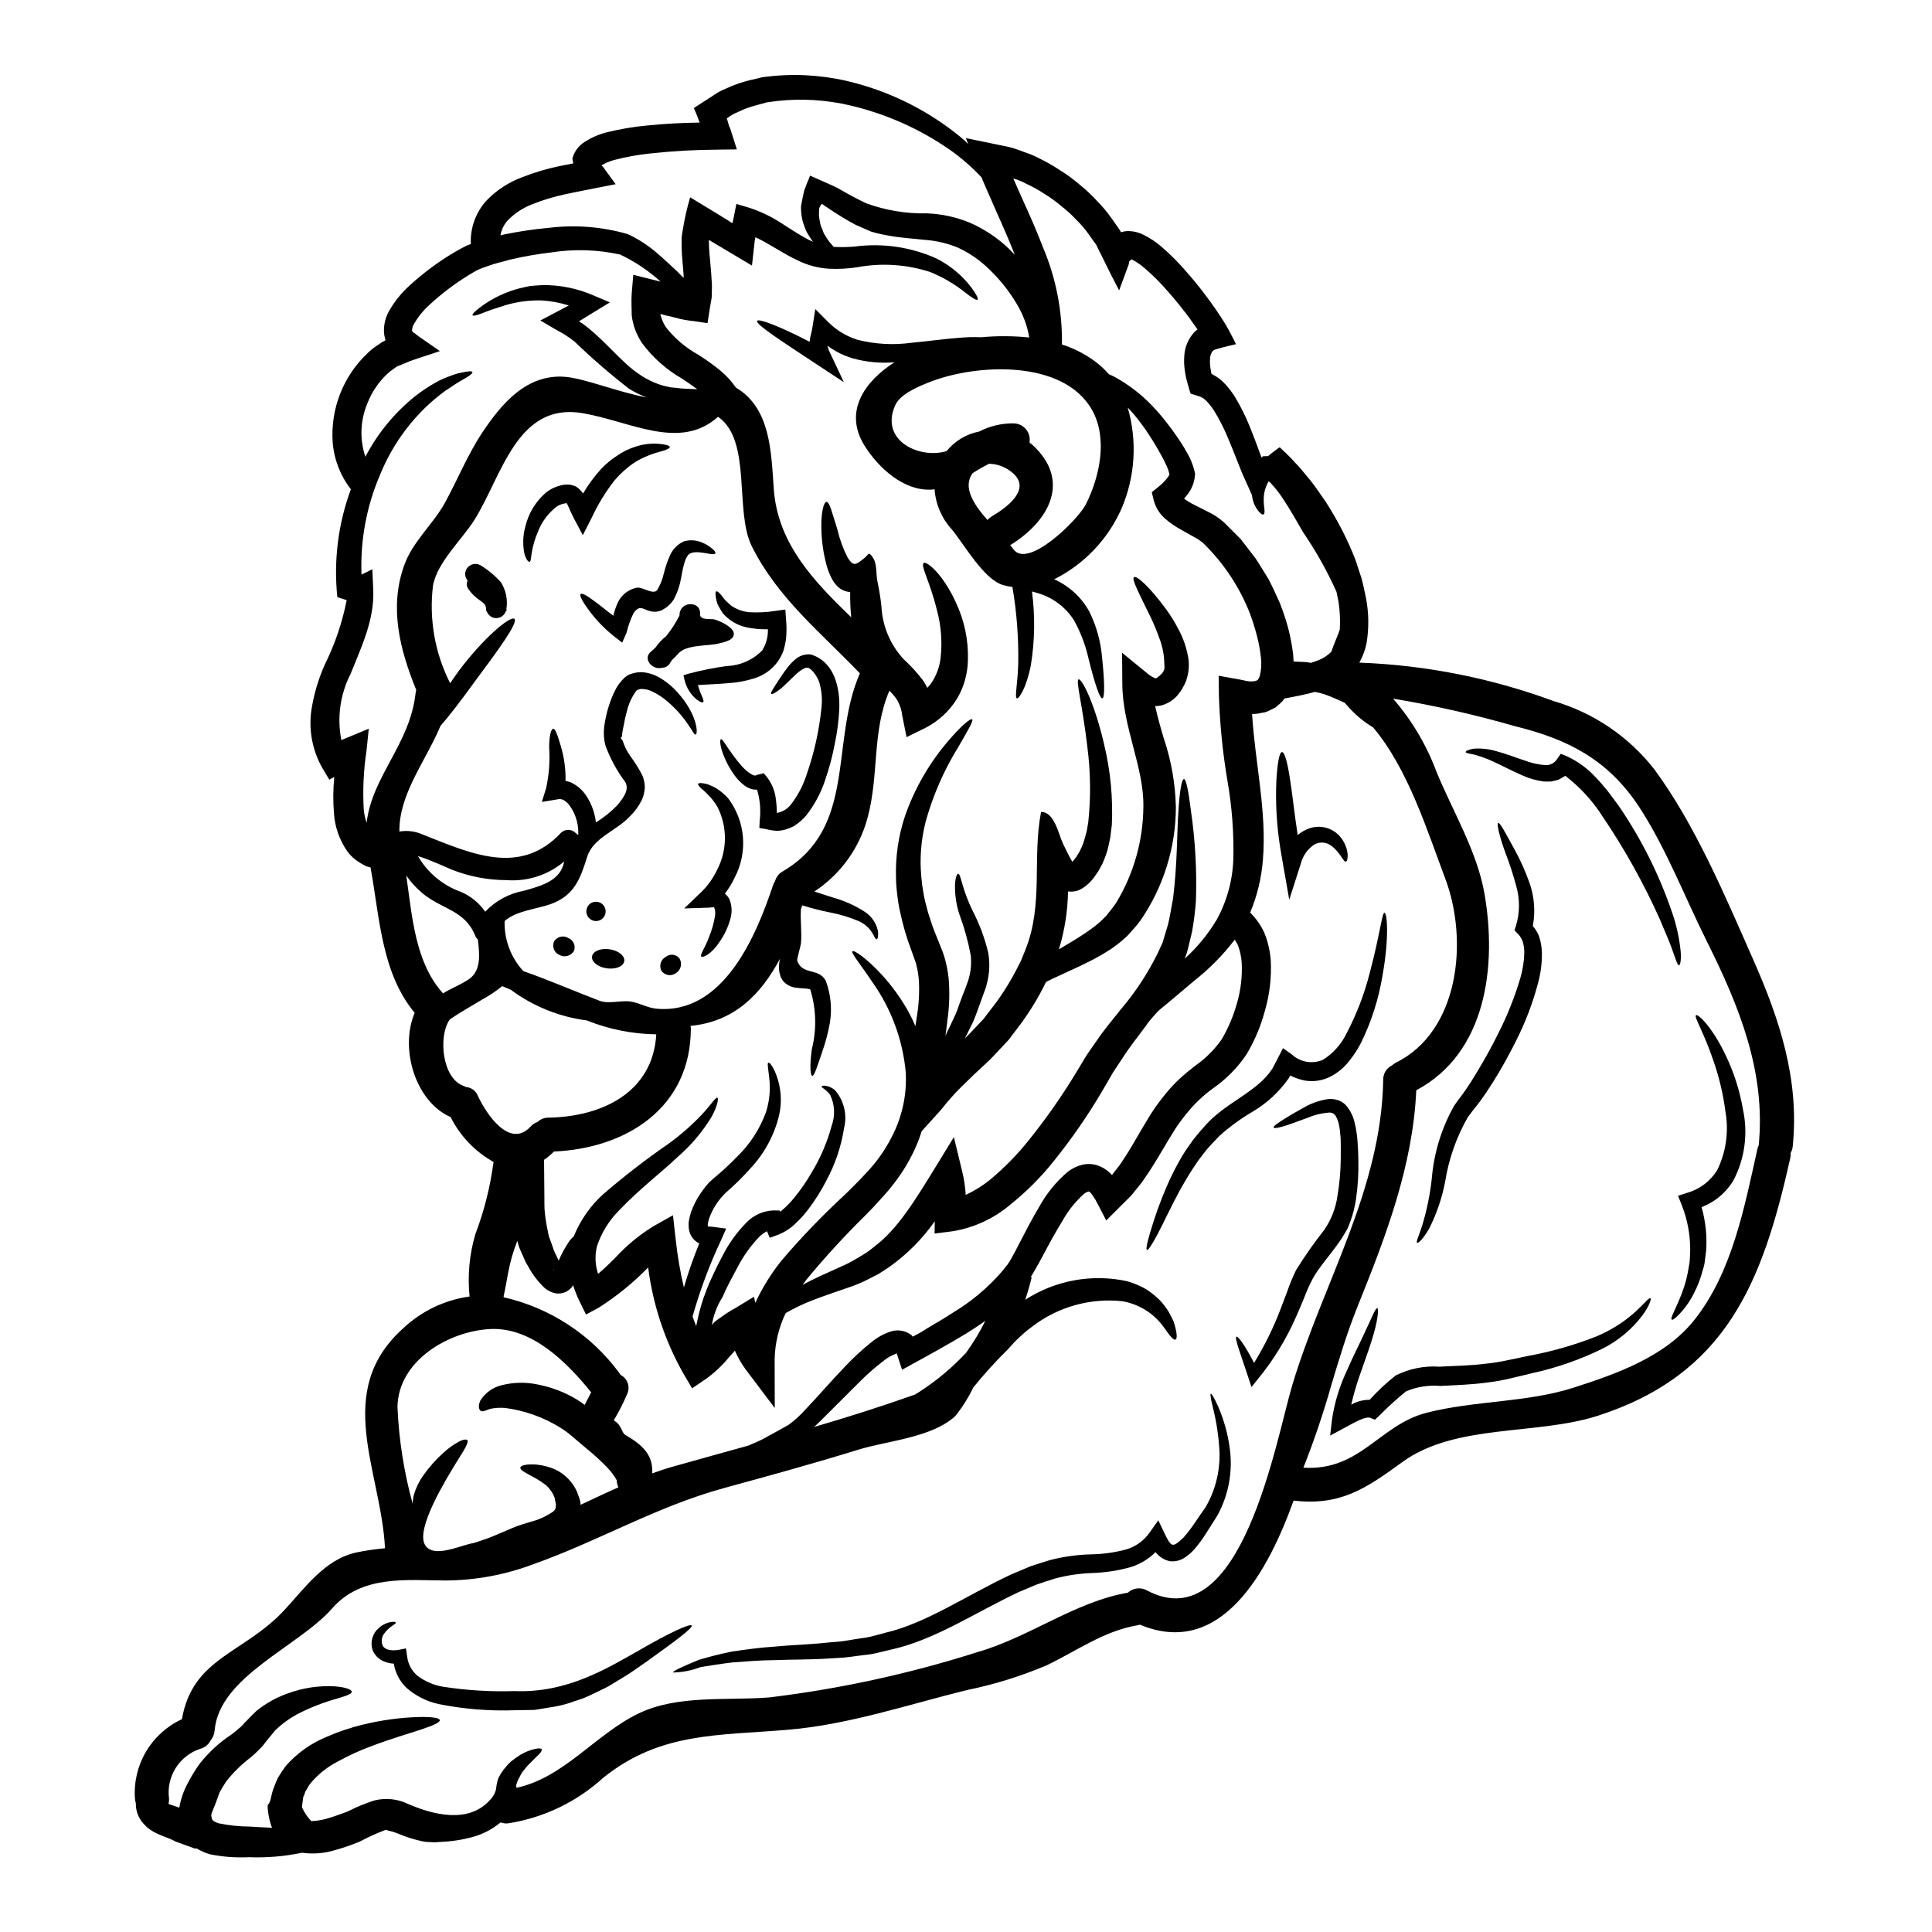 <?xml version="1.0" encoding="UTF-8"?>
<!-- Uploaded to: SVG Repo, www.svgrepo.com, Generator: SVG Repo Mixer Tools -->
<svg fill="#000000" width="800px" height="800px" version="1.1" viewBox="144 144 512 512" xmlns="http://www.w3.org/2000/svg">
 <g>
  <path d="m608.54 398.13c7.086 15.984 12.336 31.941 10.555 49.594h0.004c-0.059 0.656-0.254 1.293-0.574 1.871 0.043 0.453 0.012 0.91-0.094 1.355-7.387 33.086-17.008 57.273-51.031 68.254-16.223 5.215-37.73 2.019-51.785 12.273-9.891 7.211-16.531 11.609-28.801 10.195-6.727 18.699-19.152 41.922-40.746 32.875h0.004c-0.227 0.078-0.461 0.141-0.699 0.18-8.926 1.539-16.043 6.789-24.066 10.629l0.004-0.004c-6.805 2.879-13.875 5.07-21.113 6.543-15.414 3.801-31.367 9.172-47.262 10.496-18.5 1.598-33.898 0.543-49.07 12.73-6.996 6.383-15.711 10.578-25.062 12.062-0.715 0.117-1.445 0.031-2.113-0.242-2.34 1.945-5.094 3.328-8.055 4.043-1.988 0.508-4.016 0.852-6.059 1.027-1.055 0.09-2.078 0.148-3.148 0.207h-0.652l-0.363-0.027-0.754-0.031c-0.648-0.008-1.297-0.09-1.93-0.238-2.262-0.508-4.473-1.223-6.602-2.144-0.746-0.285-1.516-0.508-2.297-0.664h-0.117c-0.062-0.031-0.09-0.18-0.09-0.18l-0.664 0.09c-0.395 0.09-0.301 0.211-0.543 0.211h-0.004c-1.871 0.734-3.703 1.57-5.484 2.504-0.613 0.316-1.25 0.59-1.902 0.816l-1.598 0.602c-1.117 0.395-2.414 0.816-3.648 1.145-2.832 0.867-5.816 1.105-8.75 0.695-4.629 0.969-9.359 1.363-14.082 1.18-3.481 0.172-6.965-0.094-10.375-0.789-1.277-0.375-2.492-0.922-3.617-1.629l-0.09 0.211-5.309-1.934-0.004 0.004c-0.102-0.027-0.195-0.078-0.27-0.148-0.09-0.059-0.332-0.148-0.484-0.238-0.875-0.453-2.231-0.875-3.828-1.574-0.453-0.238-0.723-0.332-1.328-0.66v-0.004c-0.57-0.336-1.117-0.715-1.629-1.129l-0.934-0.934c-1.383-1.492-2.129-3.461-2.082-5.492-0.133-0.398-0.211-0.816-0.242-1.234-0.301-4.356 0.727-8.699 2.953-12.453 2.223-3.754 5.539-6.742 9.5-8.57 2.836-16.379 16.379-17.32 27.16-28.922 5.434-5.852 10.711-13.453 19.062-15.266 2.508-0.516 5.047-0.887 7.602-1.113-1.086-20.781-13.875-41.531 4.887-58.359 4.836-4.523 10.957-7.445 17.52-8.355-0.57-5.559-0.051-11.172 1.539-16.531 2.305-6.07 3.902-12.383 4.766-18.816 0.043-0.094 0.074-0.188 0.09-0.289-4.914-2.731-8.895-6.883-11.414-11.914-9.41-4.133-13.539-18.246-9.527-27.625-8.836-10.676-9.262-25.242-11.703-38.543-0.426-0.09-0.816-0.211-1.117-0.305-0.984-0.473-1.926-1.035-2.801-1.688-0.848-0.645-1.602-1.406-2.234-2.262-2.094-2.996-3.32-6.516-3.543-10.164-0.258-3.184-0.227-6.383 0.094-9.559l-1.328 0.723-1.871-3.148c-2.551-4.523-3.578-9.746-2.926-14.898 0.633-4.375 1.883-8.641 3.711-12.668 2.637-5.348 4.551-11.016 5.695-16.863l-2.473-0.789c-1.016-9.68 0.211-19.465 3.586-28.594-2.793-3.59-4.469-7.918-4.824-12.453-0.605-8.891 2.816-17.582 9.32-23.676 0.754-0.738 1.582-1.395 2.473-1.969l1.301-0.906 0.453-0.211 0.395-0.211c0.09-0.059-0.031-0.453-0.031-0.453h-0.004c-0.164-0.52-0.266-1.055-0.305-1.598-0.113-2 0.348-3.988 1.328-5.731 1.449-2.555 3.305-4.856 5.488-6.816 3.66-3.352 7.664-6.316 11.941-8.836 1.059-0.605 2.023-1.148 3.227-1.75 0.363-0.148 0.691-0.238 1.027-0.363h0.004c-0.203-4.219 1.27-8.348 4.102-11.488 2.664-2.773 5.922-4.906 9.527-6.242 3.141-1.234 6.379-2.203 9.684-2.898 1.234-0.273 2.625-0.512 3.828-0.754 0-0.543-0.363-1.086-0.148-1.574 0.512-1.688 1.613-3.133 3.106-4.074 1.82-1.191 3.832-2.07 5.941-2.594 3.473-0.859 7-1.457 10.562-1.789 4.883-0.516 9.527-0.723 14.023-0.789l-0.516-1.445-0.57-1.391-0.305-0.691c-0.031-0.121-0.148-0.273-0.09-0.332l0.332-0.242c1.691-1.082 3.383-2.168 5.039-3.254l-0.004 0.004c0.965-0.676 2.008-1.234 3.106-1.66 2.043-0.957 4.176-1.707 6.367-2.234 1.055-0.238 2.113-0.48 3.148-0.75 1.055-0.18 2.082-0.242 3.106-0.363 7.324-0.664 14.711-0.008 21.805 1.93 10.074 2.719 19.461 7.527 27.551 14.113 0.789 0.664 1.508 1.301 2.199 1.969-0.207-0.512-0.395-1.023-0.602-1.535 3.859 0.789 7.691 1.574 11.461 2.363 1.746 0.395 4.191 1.449 4.824 1.629h0.004c1.051 0.355 2.07 0.797 3.047 1.324 1.938 0.941 3.812 2.008 5.609 3.195 1.801 1.113 3.512 2.363 5.117 3.746 1.625 1.297 3.144 2.719 4.555 4.25 1.453 1.461 2.785 3.039 3.977 4.723l1.777 2.535 0.426 0.633h0.004c0.039 0.043 0.07 0.094 0.09 0.148 0.016 0 0.027 0.016 0.027 0.031l0.062 0.121v0.004c0.023 0.082 0.055 0.16 0.09 0.238l0.18-0.031 0.719-0.18h0.004c0.43-0.074 0.863-0.102 1.297-0.09 1.336 0.047 2.641 0.387 3.832 0.996 1.738 0.867 3.359 1.949 4.824 3.227 2.543 2.199 4.902 4.602 7.059 7.18 2.113 2.414 4.043 4.883 5.852 7.387l1.328 1.871 1.688 2.535c0.746 1.125 1.43 2.293 2.051 3.496 0.574 1.113 1.297 2.414 1.656 3.285-1.328 0.305-3.148 0.723-4.465 1.113l-1.055 0.305c-0.059 0-0.395 0.211-0.422 0.211l0.004 0.004c-0.117 0.082-0.219 0.184-0.305 0.297-0.359 0.516-0.57 1.125-0.602 1.754-0.078 0.926-0.039 1.859 0.121 2.773l0.117 0.75 0.09 0.453c0.031 0.062 0.031 0.152 0.062 0.211l0.117 0.059 0.004 0.004c0.113 0.055 0.227 0.113 0.332 0.18l0.57 0.332h0.004c0.789 0.469 1.52 1.039 2.172 1.691 1.145 1.168 2.156 2.465 3.016 3.859 1.473 2.438 2.754 4.992 3.828 7.633 1.027 2.504 1.934 4.949 2.773 7.269l0.336 0.875c0.027 0.09 0.059 0.273 0.117 0.273v-0.004c0.035-0.098 0.098-0.184 0.184-0.242 0.031-0.031 0.074-0.055 0.121-0.062 0.023-0.02 0.059-0.031 0.09-0.027 0 0 0-0.031 0.422-0.031 0.289-0.031 0.582-0.031 0.875 0 0.273-0.238 0.543-0.484 0.816-0.691 0.512-0.395 1.055-0.789 1.574-1.18l0.422-0.305c0.121-0.059 0.273-0.273 0.395-0.09l0.691 0.664h-0.004c1.082 0.965 2.109 1.992 3.074 3.074 0.363 0.426 0.754 0.816 1.18 1.238 0.332 0.359 0.633 0.75 0.965 1.145 0.664 0.816 1.332 1.625 2.051 2.473 1.391 1.719 2.684 3.711 4.133 5.762v0.004c3.133 4.84 5.769 9.98 7.871 15.348 0.512 1.539 1.027 3.148 1.574 4.793 0.48 1.66 0.816 3.469 1.203 5.277l0.004 0.004c0.781 4.008 0.832 8.125 0.148 12.152-0.371 1.77-1.008 3.469-1.898 5.039 17.57 0.652 34.926 4.082 51.422 10.164 10.582 3.07 19.93 9.391 26.723 18.066 10.906 14.801 18.754 33.535 26.164 50.301zm1.539 49.344c1.902-19.395-5.16-36.793-13.695-53.895-5.879-11.766-10.797-24.703-17.977-35.711-8.176-12.426-18.699-17.945-32.906-21.41l0.004-0.004c-10.625-3.059-21.422-5.5-32.328-7.309 4.953 5.707 8.844 12.254 11.488 19.332 4.254 10.406 10.797 21.145 12.73 32.336 3.316 19.059 0.602 42.195-18.066 52.117-0.906 19.965-8.023 38.633-15.473 57.07-2.867 7.121-4.977 14.168-7.117 21.324-2.078 7.328-4.523 14.543-7.328 21.625 15.078 0.934 20.117-11.312 32.602-14.539 12.758-3.285 26.539-2.652 39.09-6.691 11.414-3.68 24.188-8.172 31.938-17.945 9.984-12.547 13.273-29.949 16.68-45.242v0.004c0.082-0.367 0.203-0.723 0.359-1.062zm-96.301-21.777c17.012-8.297 19.359-32.516 13.273-48.738-4.723-12.516-9.863-29.199-19.152-40.176h-0.004c-1.449-0.875-2.82-1.875-4.098-2.984-1.219-1.098-2.359-2.281-3.41-3.539-1.539-0.723-3.258-1.477-5.117-2.172v-0.004c-0.914-0.309-1.852-0.551-2.801-0.723-2.684 0.754-5.367 1.238-8.055 1.75-0.363 0.523-0.789 1-1.266 1.418-0.395 0.332-0.789 0.691-1.18 0.996-0.453 0.238-0.906 0.453-1.359 0.66-0.438 0.23-0.891 0.422-1.359 0.574l-1.328 0.238v0.004c-0.691 0.156-1.398 0.227-2.109 0.211 0.789 12.938 3.938 25.906 2.867 38.637-0.367 4.816-1.508 9.539-3.379 13.992 1.594 1.57 2.883 3.422 3.801 5.461 0.926 2.312 1.484 4.754 1.66 7.238 0.23 4.445-0.277 8.902-1.512 13.18-1.082 4.113-2.734 8.055-4.914 11.703-2.348 3.492-5.324 6.519-8.773 8.926-2.715 1.945-5.141 4.262-7.211 6.879-1.035 1.258-2 2.574-2.894 3.934-0.879 1.449-1.777 2.801-2.625 4.328-1.746 2.894-3.469 5.902-5.512 8.805v0.004c-0.492 0.738-1.027 1.453-1.598 2.141l-0.844 1.027-0.453 0.57c-0.242 0.273-0.426 0.574-0.691 0.848-2.203 2.199-4.406 4.371-6.578 6.547-0.906-1.75-1.871-3.711-2.867-5.512l-0.75-1.113-0.363-0.543 0.004-0.004c-0.043-0.051-0.094-0.094-0.152-0.121-0.098-0.129-0.219-0.238-0.359-0.316-0.148-0.062-0.09-0.062-0.238-0.062h-0.004c-0.402 0.125-0.777 0.32-1.113 0.574-2.348 2.109-4.324 4.598-5.844 7.363-1.777 2.867-3.379 5.82-4.949 8.777-0.789 1.477-1.574 2.957-2.473 4.465-0.238 0.453-0.574 0.965-0.906 1.477l0.273 0.062c-0.512 2.098-1.086 4.09-1.719 5.973v-0.004c7.984-5.164 17.699-6.934 26.992-4.918 1.793 0.504 3.512 1.23 5.117 2.172 1.305 0.852 2.516 1.832 3.621 2.926 0.848 0.922 1.605 1.918 2.266 2.984 0.539 0.969 0.965 1.844 1.328 2.594 1.023 3.199 0.965 4.644 0.48 4.797-0.543 0.18-1.449-0.938-3.106-3.316h-0.004c-2.609-3.629-6.539-6.09-10.945-6.848-8.555-0.918-17.137 1.504-23.953 6.758-1.102 0.805-2.152 1.68-3.148 2.621-0.48 0.484-0.992 0.969-1.508 1.449-0.512 0.602-1.055 1.207-1.625 1.812v-0.004c-3.293 3.227-6.398 6.644-9.293 10.234-1.297 2.711-2.906 5.262-4.793 7.602-6.273 5.727-18.004 6.484-25.848 8.926-11.672 3.617-23.461 6.844-35.254 10.07-18.039 4.918-33.297 14.055-50.641 20.207-7.453 2.82-15.348 4.289-23.312 4.332-10.496-0.062-22.258-1.508-30.07 7.418-8.895 10.133-29.887 17.977-31.121 32.301h-0.004c-0.062 0.973-0.434 1.906-1.059 2.656-0.551 1.109-1.555 1.922-2.754 2.231-5.574 1.844-9.047 7.391-8.266 13.211 0.027 0.465-0.023 0.934-0.156 1.383l0.543 0.211c0.633 0.211 1.418 0.453 2.32 0.789h0.004c0.391-2.258 1.145-4.438 2.231-6.453 0.926-1.793 1.977-3.516 3.148-5.156 2.406-3.059 5.289-5.707 8.539-7.84 0.543-0.453 1.262-0.965 1.625-1.328l0.695-0.574c0.277-0.258 0.543-0.527 0.789-0.816 0.211-0.258 0.441-0.5 0.691-0.723l0.965-0.996c0.633-0.629 1.238-1.297 1.902-1.871v0.004c2.43-1.93 5.16-3.449 8.086-4.492 4.004-1.492 8.273-2.141 12.539-1.906 2.93 0.238 4.438 0.844 4.496 1.418 0.031 0.633-1.574 1.145-4.223 1.93h-0.004c-3.578 1.012-7.043 2.387-10.344 4.102-2.09 1.145-4.016 2.566-5.731 4.223-0.395 0.484-0.75 0.938-1.145 1.418l-0.602 0.723-0.848 1.055c-0.238 0.305-0.422 0.602-0.75 0.965l-1.059 1.086c-0.652 0.668-1.336 1.301-2.051 1.902-2.453 1.844-4.652 4.004-6.543 6.422-0.664 0.996-1.207 1.969-1.75 2.926-0.57 1.66-1.266 3.543-2.109 5.551 0 0.121-0.031 0.273-0.031 0.336v-0.004c-0.008 0.062-0.031 0.125-0.062 0.18 0.039 0.133 0.07 0.262 0.094 0.395l0.117 0.602c0.031 0.09 0.062 0.031 0.062 0.031s0.059 0.059 0.059 0.09c0.09 0.238 0.602 0.602 1.629 0.938 2.719 0.57 5.488 0.863 8.266 0.875 2.113 0.148 4.043 0.238 5.902 0.305-0.117-0.273-0.207-0.543-0.301-0.789h0.004c-0.449-1.406-0.73-2.859-0.848-4.328v-0.875l0.422-0.574 0.305-0.789 0.363-1.574c0.145-0.695 0.367-1.371 0.66-2.019 0.242-0.723 0.574-1.449 0.879-2.141h-0.004c0.656-1.125 1.371-2.211 2.144-3.258 2.902-3.312 6.523-5.922 10.582-7.629 3.227-1.43 6.578-2.562 10.016-3.375 4.82-1.176 9.754-1.844 14.719-1.992 3.5-0.062 5.461 0.238 5.512 0.844 0.051 0.602-1.688 1.391-4.949 2.477-3.258 1.086-7.961 2.414-13.48 4.523v-0.004c-2.945 1.105-5.809 2.418-8.566 3.938-2.91 1.484-5.477 3.57-7.523 6.121-0.395 0.633-0.75 1.266-1.145 1.934v-0.004c-0.062 0.27-0.145 0.531-0.242 0.789-0.09 0.332-0.305 0.332-0.336 0.996l-0.207 1.574-0.062 0.574v0.18c0.602 1.348 1.43 2.582 2.445 3.648 1.367-0.047 2.723-0.258 4.043-0.633 1.023-0.301 1.969-0.57 2.988-0.965l1.625-0.574h-0.004c0.438-0.141 0.859-0.312 1.27-0.512 2.203-1.117 4.492-2.055 6.848-2.801 2.973-0.738 6.109-0.41 8.863 0.93 6.516 2.805 16.047 5.43 21.836-1.145h0.004c0.652-0.684 1.137-1.508 1.414-2.41 0.152-0.543 0.121-1.117 0.426-2.383l0.238-0.816c0.09-0.18 0.148-0.305 0.238-0.453l0.453-0.816 0.004 0.004c0.387-0.648 0.844-1.258 1.359-1.812 0.383-0.5 0.816-0.965 1.293-1.383 0.832-0.66 1.699-1.273 2.594-1.844 1.223-0.719 2.551-1.238 3.938-1.539 0.938-0.18 1.512-0.148 1.629 0.121 0.117 0.273-0.117 0.754-0.789 1.418-0.668 0.66-1.656 1.598-2.715 2.684-0.543 0.543-1.023 1.266-1.625 1.969-0.258 0.371-0.48 0.77-0.664 1.18-0.148 0.363-0.543 0.938-0.574 1.117l-0.301 0.875c-0.031 0.148-0.121 0.332-0.121 0.422l0.09 0.18c0.004 0.125 0.012 0.242 0.031 0.363 12.543-2.684 20.898-14.113 32.207-19.633 10.406-5.117 23.68-3.41 34.836-4.328h0.004c18.672-2.262 37.09-6.269 55.008-11.973 13.844-3.938 25.91-13.359 39.961-15.773h0.004c1.395-1.293 3.469-1.527 5.117-0.574 25.031 13.184 34.172-40.176 38.484-54.531 8.172-27.113 23.586-51.723 24.07-80.797-0.043-1.641 0.883-3.148 2.359-3.859 0.258-0.238 0.547-0.445 0.855-0.613zm-14.719-114.88c0.148-2.438 0.035-4.887-0.332-7.301-0.18-0.844-0.332-1.688-0.512-2.531-0.016-0.094-0.047-0.188-0.09-0.273-2.465-5.477-5.414-10.727-8.805-15.684-1.719-2.957-3.383-5.973-5.34-8.895h-0.004c-0.922-1.414-1.961-2.746-3.106-3.984-0.203-0.215-0.426-0.418-0.66-0.602-0.766 1.293-1.211 2.75-1.301 4.25-0.035 1.07 0.023 2.141 0.184 3.199 0.059 0.75 0 1.203-0.238 1.328-0.238 0.121-0.602-0.031-1.18-0.664h-0.004c-0.871-1.016-1.473-2.234-1.746-3.543-0.09-0.332-0.121-0.723-0.18-1.086l-0.062-0.059h-0.004c-0.102-0.16-0.184-0.332-0.238-0.512l-0.332-0.754-0.664-1.477c-0.422-0.996-0.906-1.934-1.328-2.988-0.363-0.938-0.754-1.902-1.145-2.867-0.938-2.363-1.844-4.676-2.836-7h-0.004c-0.98-2.281-2.129-4.488-3.434-6.602-0.609-0.938-1.309-1.816-2.082-2.621-0.422-0.273-0.633-0.633-1.18-0.848l-0.363-0.18-0.18-0.059-0.453-0.152-1.93-0.602c-0.332-1.055-0.664-2.141-0.934-3.227v-0.004c-0.09-0.258-0.16-0.52-0.211-0.789l-0.117-0.559-0.18-1.023c-0.27-1.504-0.34-3.035-0.207-4.559 0.129-1.895 0.797-3.715 1.926-5.246 0.289-0.445 0.645-0.844 1.055-1.18l0.305-0.273h0.031l0.059-0.059c0.035 0.004 0.066-0.008 0.09-0.031 0.117-0.027-0.09-0.18-0.148-0.301-0.664-0.965-1.359-1.902-2.055-2.898-1.746-2.32-3.586-4.644-5.578-6.875v0.004c-1.922-2.254-4.019-4.352-6.273-6.273-0.984-0.859-2.07-1.598-3.227-2.203-0.074-0.039-0.156-0.07-0.242-0.09l-0.574 0.602-0.09 0.664-0.059 0.18-2.504 6.785c-0.723-1.359-1.418-2.754-2.141-4.133-0.754-1.539-1.508-3.106-2.289-4.644l-1.18-2.363-0.004 0.004c-0.148-0.359-0.32-0.711-0.516-1.055l-0.395-0.512-1.48-2.082h0.004c-0.996-1.406-2.117-2.727-3.348-3.934-1.219-1.297-2.535-2.496-3.934-3.59-1.395-1.184-2.879-2.262-4.434-3.223-1.535-1.02-3.148-1.918-4.824-2.688-1.121-0.617-2.309-1.105-3.543-1.445l0.059 0.059c0.754 1.719 1.539 3.441 2.293 5.188 1.871 4.133 3.797 8.383 5.512 12.91 3.477 8.168 5.203 16.973 5.066 25.848 3.484 1.098 6.738 2.832 9.59 5.117 1.027 0.832 1.973 1.754 2.836 2.754 0.543 0.242 1.059 0.453 1.598 0.754v0.004c4.195 2.301 7.949 5.324 11.098 8.926 0.848 0.906 1.812 2.113 2.715 3.258 0.906 1.145 1.777 2.363 2.652 3.617 0.875 1.254 1.75 2.594 2.566 4.102h0.004c1.039 1.734 1.785 3.633 2.199 5.613l0.031 0.117-0.031 0.211v0.004c-0.109 1.984-0.848 3.887-2.109 5.426-0.242 0.332-0.516 0.633-0.789 0.938 0.832 0.629 1.723 1.172 2.66 1.625 1.18 0.605 2.383 1.207 3.586 1.812 1.508 0.707 2.906 1.621 4.164 2.715l0.121 0.121c0.027 0.027 0.059 0.027 0.09 0.059l4.371 4.371c1.297 1.688 2.621 3.379 3.938 5.117 1.207 1.805 2.32 3.707 3.5 5.609 1.055 2.019 1.934 4.012 2.957 6.242 0.836 2.133 1.562 4.309 2.172 6.516 0.621 2.348 1.074 4.734 1.355 7.148 0.027 0.602 0.09 1.207 0.117 1.844 0.938 0.027 1.902 0.09 2.773 0.117h0.004c0.602 0.02 1.195 0.098 1.777 0.238 0.754-0.238 1.48-0.48 2.141-0.75h0.004c1.238-0.508 2.367-1.254 3.316-2.203 0.336-1.086 0.789-2.141 1.18-3.148 0.395-1.008 0.781-1.848 1.047-2.754zm-21.203 12.336c0.398-1.586 0.5-3.234 0.305-4.859-0.207-1.953-0.562-3.887-1.059-5.789-0.5-1.961-1.105-3.894-1.809-5.793-2.711-6.977-6.867-13.297-12.199-18.551l-0.18-0.18h-0.004c-0.758-0.664-1.602-1.234-2.5-1.688-1.207-0.664-2.383-1.328-3.543-1.992-1.363-0.742-2.648-1.621-3.832-2.621-1.582-1.289-2.723-3.039-3.258-5.008l-0.543-2.231 1.719-1.391c0.797-0.625 1.527-1.332 2.172-2.109 0.316-0.363 0.586-0.758 0.812-1.18-0.238-1.051-0.613-2.062-1.113-3.016-0.574-1.266-1.328-2.535-2.019-3.769-0.691-1.234-1.449-2.414-2.172-3.543-0.723-1.129-1.391-2.113-2.231-3.199l-0.004-0.004c-1.078-1.488-2.262-2.898-3.539-4.219 2.57 8.859 1.984 18.336-1.66 26.812-3.594 8.109-9.895 14.719-17.824 18.695 3.941 1.758 7.203 4.754 9.293 8.531 1.863 3.754 3.008 7.828 3.375 12.004 0.723 6.754 0.75 10.887 0.09 11.02-0.66 0.133-2.023-3.938-3.621-10.375h0.004c-0.801-3.606-2.109-7.078-3.891-10.312-2.285-3.594-5.836-6.199-9.953-7.301-0.387-0.137-0.781-0.246-1.184-0.328 0.852 6.484 0.75 13.059-0.297 19.512-1.18 6.031-3.148 8.926-3.68 8.805-0.691-0.18 0.18-3.769 0.332-9.168l-0.004 0.004c0.129-6.82-0.387-13.637-1.539-20.359-0.805-0.09-1.602-0.25-2.379-0.484-5.188-1.391-10.492-10.977-13.695-14.781v0.004c-2.672-2.93-4.277-6.672-4.551-10.629-0.262 0.047-0.523 0.078-0.789 0.09-7.418 0.422-14.055-5.789-17.672-11.488-5.852-9.203 0-17.25 7.84-22.258-3.777 0.324-7.578-0.047-11.223-1.086-2.363-0.719-4.59-1.844-6.57-3.32 0.227 0.824 0.543 1.625 0.934 2.383l3.438 7.301-6.516-4.285c-10.012-6.606-16.98-11.094-16.469-11.973 0.363-0.66 5.852 1.359 13.906 5.551v-0.004c0.062-0.715 0.191-1.422 0.395-2.109 0.16-0.582 0.281-1.176 0.363-1.777l0.754-4.766 3.469 3.469v-0.004c2.172 2.172 4.844 3.777 7.781 4.676 4.621 1.16 9.426 1.43 14.145 0.789 4.555-0.422 8.746-1.023 12.336-1.297 2.055-0.203 4.121-0.266 6.184-0.18 4.254-0.387 8.535-0.367 12.785 0.059-0.531-3.125-1.645-6.125-3.285-8.836-1.977-3.352-4.402-6.414-7.207-9.109-2.414-2.41-5.231-4.383-8.324-5.82-2.859-1.195-5.894-1.906-8.988-2.109-3.148-0.363-6.336-0.516-9.469-1.117-1.559-0.258-3.102-0.609-4.617-1.055-1.418-0.633-2.801-1.207-4.133-1.812-2.473-1.297-4.644-2.684-6.484-3.891-0.453-0.305-0.875-0.574-1.301-0.879l-0.352-0.211c-0.273-0.207-0.543-0.395-0.789-0.57h0.004c-0.391 0.383-0.656 0.879-0.758 1.414-0.027 0.238 0 1.023-0.027 1.625v0.004c0.039 0.598 0.133 1.195 0.273 1.781 0.059 0.559 0.223 1.102 0.48 1.598 0.211 0.48 0.363 0.996 0.543 1.418 0.434 0.746 0.906 1.473 1.414 2.172 0.453 0.512 0.816 0.965 1.18 1.387h0.004c1.879 0.105 3.766 0.074 5.641-0.09 7.34-0.965 14.805 0.125 21.562 3.148 3.617 1.816 6.777 4.43 9.238 7.641 1.477 2.023 1.969 3.047 1.688 3.285s-1.266-0.332-3.168-1.805c-2.828-2.281-5.981-4.137-9.348-5.508-6.254-2.035-12.922-2.473-19.391-1.266-2.434 0.371-4.902 0.504-7.359 0.395-2.883-0.164-5.703-0.902-8.297-2.168-3.984-1.844-7.602-4.469-11.281-6.184-0.059 0.301-0.121 0.633-0.211 0.965-0.238 2.141-0.48 4.328-0.723 6.547-3.438-2.051-7.027-4.191-10.734-6.394l-0.664-0.395v-0.004c-0.023 0.121-0.035 0.242-0.031 0.363l0.031 0.75c0.031 0.754 0.031 1.508 0.121 2.32 0.148 1.688 0.301 3.379 0.453 5.117 0.059 0.938 0.117 1.871 0.18 2.832v0.004c0.039 0.492 0.051 0.988 0.027 1.48l-0.059 2.414c-0.305 1.688-0.574 3.379-0.848 5.117l-0.207 1.297-0.062 0.336v-0.004c-0.109 0.004-0.223-0.008-0.332-0.031l-0.633-0.09-2.625-0.395c-1.746-0.164-3.469-0.488-5.156-0.965-0.934-0.301-1.902-0.395-2.867-0.691-0.723-0.273-0.875-0.18-0.875-0.031 0.121 0.363 0.273 0.789 0.484 1.359l0.004-0.004c0.262 0.703 0.605 1.371 1.023 1.992 2.316 2.941 5.195 5.391 8.473 7.207 2.016 1.258 3.949 2.641 5.793 4.133 1.621 1.34 3.051 2.891 4.254 4.613 9.258 5.492 9.32 17.102 10.043 27.023 1.082 14.387 10.629 24.309 20.508 33.852-0.219-2.223-0.312-4.457-0.273-6.691-1.113-0.078-2.18-0.496-3.047-1.207-0.602-0.531-1.121-1.152-1.535-1.84-0.559-0.977-1.027-2.008-1.387-3.074-0.934-3.098-1.48-6.301-1.629-9.535-0.273-5.215 0.574-8.352 1.391-8.23 0.75 0.09 1.387 2.754 2.867 7.477l-0.004 0.004c0.59 2.512 1.48 4.941 2.652 7.238 1.539 2.445 2.141 2.019 4.328 0.273 1.449-1.18 1.145-1.934 2.32-0.332 1.234 1.715 0.844 4.402 1.266 6.391 0.453 2.199 0.812 4.281 1.055 6.578h0.004c0.242 5.231 2.324 10.207 5.883 14.051 1.914 1.742 3.66 3.664 5.219 5.731 0.363 0.602 0.75 1.234 1.055 1.871 0.406-0.441 0.789-0.902 1.145-1.387 1.27-1.93 2.078-4.129 2.363-6.422 0.504-4.34 0.164-8.734-0.996-12.941-1.844-7.512-4.371-11.641-3.469-12.336 0.633-0.602 4.977 2.625 8.566 10.527h-0.004c2.266 4.812 3.348 10.098 3.152 15.41-0.094 3.504-1.07 6.93-2.84 9.953-2.062 3.375-5.031 6.102-8.562 7.875l-4.848 2.379-1.18-5.852c-0.172-1.543-0.699-3.023-1.535-4.328-0.547-0.762-1.164-1.469-1.844-2.117-4.676 10.918-2.684 22.348-5.789 33.688v0.004c-2.144 8.008-7.156 14.953-14.082 19.512 1.715 0.602 3.496 1.117 5.117 1.656v0.004c2.891 0.812 5.648 2.055 8.176 3.68 1.82 1.16 3.098 3.004 3.539 5.117 0.18 1.449-0.09 2.199-0.332 2.199-0.691 0.121-0.816-2.984-4.723-4.793h0.004c-2.473-1.051-5.051-1.828-7.691-2.324-2.465-0.492-4.902-1.117-7.297-1.867l-0.363 0.996c-0.211 3.016 0.301 6.211 0 9.168-0.09 0.633-1.086 4.164-0.996 4.465 1.328 3.938 5.578 1.871 7.512 5.219l0.117 0.207 0.031 0.121c1.25 3.473 1.602 7.211 1.027 10.859-0.465 2.621-1.141 5.203-2.023 7.719-1.387 4.012-2.109 6.547-2.684 6.422-0.453-0.09-0.723-2.594-0.09-7.059 1.309-5.227 1.164-10.711-0.422-15.859-0.086 0-0.168-0.02-0.242-0.062-0.426-0.102-0.859-0.16-1.297-0.18-0.602-0.031-1.297-0.062-2.141-0.18-1.199-0.117-2.32-0.629-3.199-1.449-0.297-0.273-0.543-0.602-0.723-0.965l-0.148-0.273-0.062-0.121c0-0.031-0.117-0.363-0.117-0.363l-0.062-0.273-0.004 0.004c-0.145-0.418-0.234-0.852-0.27-1.293-0.055-0.566-0.043-1.133 0.031-1.695 0.043-0.422 0.117-0.844 0.211-1.262-4.981 9.348-12.004 16.676-23.707 17.793 0.051 0.23 0.078 0.461 0.09 0.695-0.031 20.992-17.039 31.754-36.281 32.602-0.793 0.824-1.672 1.562-2.625 2.199l0.09 9.863c0 1.027 0 2.051 0.031 3.106 0.145 1.988 0.438 3.961 0.875 5.906 0.066 0.457 0.156 0.91 0.273 1.355 0.18 0.543 0.395 1.055 0.574 1.574 0.18 0.52 0.363 1.059 0.543 1.539l0.117 0.395 0.031 0.09 0.301 0.66c0.336 0.754 0.695 1.539 1.059 2.203v0.004c0.777-1.855 1.746-3.625 2.891-5.277 0.324-0.41 0.688-0.785 1.086-1.121 1.734-4.301 4.426-8.148 7.875-11.246 5.438-4.68 11.113-9.07 17.012-13.152 3.602-2.57 6.918-5.523 9.891-8.805 1.992-2.293 2.898-3.738 3.285-3.543 0.336 0.117 0.121 1.93-1.418 4.852v0.004c-2.426 4.051-5.481 7.691-9.055 10.781-4.328 4.129-10.137 8.5-15.473 14.113v0.004c-2.727 2.688-4.769 5.984-5.973 9.617-0.59 2.414-0.484 4.945 0.305 7.301 1.508-1.266 2.984-2.684 4.523-4.219v-0.004c2.953-3.238 6.344-6.051 10.07-8.355l5.25-2.957 0.691 6.152h0.004c0.457 4.375 1.191 8.711 2.199 12.992 1.148-3.961 2.508-7.859 4.074-11.672-0.977-0.48-1.77-1.266-2.266-2.231-0.25-0.566-0.422-1.168-0.512-1.781-0.039-0.523-0.051-1.047-0.031-1.574 0.117-0.867 0.312-1.727 0.574-2.562 0.605-1.734 1.426-3.387 2.441-4.914 0.488-0.742 1.016-1.457 1.574-2.141 0.316-0.406 0.66-0.789 1.023-1.148l0.938-0.848v0.004c2.219-1.824 4.332-3.773 6.328-5.84 3.387-3.285 5.984-7.297 7.602-11.73 0.969-3.016 1.258-6.211 0.844-9.348-0.238-2.289-0.57-3.707-0.18-3.797 0.305-0.09 1.18 0.902 2.082 3.254l-0.004-0.004c1.309 3.449 1.562 7.207 0.727 10.797-1.289 5.242-3.906 10.062-7.602 13.996-2.039 2.297-4.223 4.453-6.547 6.457-1.969 1.914-3.477 4.258-4.398 6.844-0.141 0.477-0.254 0.961-0.336 1.449 0.016 0.16 0.016 0.32 0 0.48 0 0.031 0.031 0.062 0.031 0.09 0.148 0.121 0.691 0.062 1.055 0.121l3.801 0.484-1.328 2.984h0.004c-3.09 6.551-5.633 13.348-7.594 20.32 0.301 0.875 0.629 1.719 0.965 2.562 0.059-0.332 0.117-0.602 0.18-0.906l0.004 0.004c0.578-2.957 1.426-5.856 2.527-8.66 0.336-0.75 0.484-1.328 0.938-2.262 0.332-0.691 0.664-1.414 0.996-2.168 0.66-1.449 1.418-2.957 2.231-4.465h0.004c1.633-3.281 3.769-6.281 6.332-8.902 1.898-2.023 4.523-3.215 7.297-3.316l1.629 0.031 0.121 0.332c1.363-1.105 2.606-2.348 3.707-3.707 1.715-2.09 3.25-4.316 4.594-6.656 2.367-3.875 4.164-8.07 5.34-12.453 0.973-2.656 0.832-5.594-0.395-8.145-1.027-1.508-2.445-1.934-2.262-2.293 0.031-0.148 0.395-0.207 0.965-0.148l-0.004-0.004c0.984 0.133 1.898 0.562 2.629 1.234 2.34 2.746 3.219 6.449 2.359 9.957-0.762 4.898-2.359 9.633-4.723 13.992-1.348 2.637-2.93 5.152-4.723 7.508-0.977 1.312-2.07 2.531-3.262 3.648-1.352 1.367-2.973 2.438-4.762 3.148l-2.231 0.816-0.723-1.746c-0.773 0.387-1.477 0.895-2.082 1.508-2.176 2.281-4.031 4.848-5.512 7.629-1.48 2.754-3.106 5.699-4.191 8.293-1.52 2.387-2.508 5.07-2.898 7.875 0-1.117 2.262-2.262 3.711-3.379 0.855-0.582 1.742-1.113 2.652-1.602l4.856-2.953 0.363 1.598h0.004c1.848-3.996 4.176-7.754 6.934-11.188 5.289-6.207 10.949-12.09 16.949-17.613 1.359-1.328 2.656-2.625 3.859-3.859 1.145-1.203 2.656-2.805 3.543-3.891 2.047-2.469 3.789-5.172 5.188-8.055 2.547-5.133 3.711-10.84 3.379-16.559-0.801-8.543-3.824-16.73-8.777-23.738-3.41-5.117-5.82-7.871-5.336-8.266 0.363-0.332 3.344 1.449 7.84 6.297 2.691 2.961 5.043 6.223 6.996 9.715 0.68 1.242 1.293 2.523 1.84 3.828 0.152-0.875 0.273-1.719 0.395-2.535l-0.004 0.004c0.512-3.109 0.695-6.266 0.543-9.414-0.094-1.422-0.316-2.836-0.664-4.219-0.117-0.664-0.453-1.301-0.633-1.969-0.273-0.789-0.543-1.539-0.844-2.32-1.152-3.062-2.07-6.211-2.754-9.41-0.367-1.543-0.641-3.102-0.812-4.676-0.207-1.531-0.328-3.07-0.359-4.613-0.199-5.586 0.602-11.164 2.359-16.469 2.562-7.363 6.492-14.172 11.586-20.074 3.5-4.102 5.82-5.902 6.211-5.613 0.453 0.363-1.086 2.867-3.68 7.391-3.816 6.18-6.734 12.871-8.66 19.875-1.195 4.734-1.574 9.637-1.113 14.496 0.102 1.336 0.273 2.664 0.516 3.984 0.215 1.363 0.516 2.711 0.898 4.035 0.336 1.422 0.789 2.754 1.238 4.106 0.395 1.297 1.023 2.754 1.625 4.281l0.879 2.199 0.004 0.004c0.379 0.863 0.699 1.75 0.965 2.652 0.535 1.836 0.906 3.711 1.113 5.613 0.316 3.731 0.203 7.481-0.332 11.188-0.148 1.359-0.332 2.754-0.512 4.074 0.332-0.789 0.691-1.574 1.086-2.32 0.48-1.027 0.965-2.082 1.477-3.148 0.512-1.066 0.875-2.289 1.301-3.441 0.426-1.148 0.875-2.363 1.328-3.469l0.633-1.719 0.148-0.422 0.09-0.273 0.211-0.75v-0.004c0.5-1.898 0.641-3.871 0.422-5.82-0.668-3.617-1.648-7.176-2.926-10.625-0.883-2.59-1.301-5.316-1.238-8.051 0.09-1.934 0.516-2.898 0.848-2.93 0.332-0.031 0.633 1.086 1.117 2.773v0.004c0.684 2.383 1.57 4.707 2.652 6.938 1.852 3.555 3.262 7.32 4.191 11.219 0.445 2.551 0.363 5.168-0.238 7.691l-0.242 0.965-0.059 0.242h-0.004c-0.012 0.082-0.031 0.16-0.059 0.238l-0.031 0.09-0.148 0.422-0.637 1.742c-0.422 1.145-0.848 2.289-1.266 3.469-0.422 1.176-0.848 2.363-1.328 3.469-0.574 1.148-1.117 2.262-1.66 3.348-0.207 0.363-0.363 0.691-0.543 1.023 0.848-0.75 1.66-1.656 2.477-2.504l2.531-2.684c1.48-2.019 3.109-3.938 4.469-5.973h-0.004c1.352-1.984 2.602-4.039 3.742-6.152 0.543-1.055 1.086-2.109 1.625-3.148 0.426-1.086 0.879-2.141 1.301-3.195 4.723-12.004 1.719-24.07 4.07-36.344 3.543-0.086 4.644 5.945 5.82 8.414 0.848 1.719 1.719 3.59 2.477 4.797 0.117-0.152 0.238-0.273 0.363-0.426l0.512-0.66 0.273-0.332c0-0.031 0.059-0.121 0.059-0.152l0.664-1.086h-0.004c0.418-0.789 0.777-1.602 1.086-2.441 0.273-0.875 0.512-1.777 0.75-2.656 0.238-0.879 0.332-1.84 0.512-2.754 0.707-6.621 0.625-13.305-0.238-19.906-1.297-11.281-3.148-17.645-2.32-17.945 0.723-0.305 4.074 5.699 6.754 17.188l-0.004 0.004c1.695 6.996 2.387 14.195 2.055 21.383-0.152 1.059-0.273 2.172-0.395 3.258-0.211 1.145-0.484 2.262-0.754 3.438-0.367 1.207-0.809 2.391-1.324 3.543l-0.965 1.777c-0.121 0.18-0.09 0.18-0.332 0.543l-0.242 0.332-0.48 0.695v0.004c-0.941 1.387-2.18 2.551-3.621 3.402-1.066 0.586-2.297 0.809-3.5 0.633-0.082 5.207-0.895 10.371-2.414 15.352 2.387-1.422 4.824-2.836 7.269-4.496 0.789-0.512 1.48-1.086 2.262-1.629 0.66-0.602 1.203-0.934 1.992-1.746l1.145-1.148h0.004c0-0.016 0.012-0.027 0.027-0.027l0.062-0.062v-0.027l0.207-0.305 0.453-0.57c0.633-0.738 1.219-1.512 1.754-2.324 4.641-7.66 7.133-16.434 7.207-25.395 0.211-10.438-5.492-21.145-5.578-32.516l-0.062-8.352 6.422 5.246c0.656 0.594 1.398 1.082 2.203 1.449 0.363 0.031 0.148 0.238 0.723-0.121 0.117-0.09 0.238-0.238 0.363-0.332l0.238-0.148h0.004c0.148-0.137 0.289-0.277 0.422-0.426 1.266-1.262 0.754-1.969 0.789-3.648h-0.004c-0.117-2.051-0.566-4.066-1.324-5.973-0.641-1.816-1.375-3.598-2.203-5.336-3.106-6.422-5.219-10.258-4.465-10.77 0.66-0.422 3.938 2.32 8.441 8.445h0.004c1.254 1.723 2.375 3.535 3.352 5.43 1.281 2.383 2.156 4.961 2.594 7.633 0.258 1.742 0.137 3.523-0.363 5.215l-0.211 0.723-0.117 0.332-0.273 0.574-0.484 0.906-0.238 0.453-0.484 0.691h-0.004c-0.312 0.453-0.656 0.887-1.023 1.297-0.887 0.906-1.961 1.609-3.148 2.051-0.652 0.266-1.348 0.406-2.051 0.422l-0.395 0.031c0.602 2.711 1.387 5.551 2.289 8.566h0.004c1.992 5.914 3.07 12.098 3.199 18.336-0.062 10.641-3.309 21.016-9.32 29.797-0.727 1.008-1.523 1.965-2.383 2.867l-0.602 0.691-0.301 0.336-0.152 0.148-0.207 0.238-0.09 0.062-1.207 1.086c-0.75 0.66-1.93 1.508-2.867 2.199-0.965 0.574-1.902 1.203-2.801 1.719-3.711 2.109-7.148 3.59-10.195 5.008-1.539 0.691-2.957 1.359-4.281 2.019l-0.816 1.629-0.004 0.004c-1.242 2.426-2.633 4.769-4.164 7.027-1.477 2.293-3.227 4.371-4.852 6.606l-2.898 3.109c-0.938 0.965-1.777 1.93-2.832 2.894-1.207 1.117-2.387 2.231-3.562 3.316l-3.195 3.106-0.004-0.004c-1.957 1.941-3.793 4.008-5.484 6.184l-5.16 5.699c-0.375 1.266-0.828 2.504-1.355 3.715-1.488 3.481-3.406 6.762-5.703 9.77-1.148 1.523-2.379 2.981-3.68 4.375-1.297 1.477-2.621 2.894-3.981 4.25-5.598 5.492-10.902 11.27-15.891 17.32-0.332 0.426-0.633 0.879-0.938 1.301 0.18-0.09 0.363-0.211 0.543-0.305 2.773-1.477 5.902-2.867 9.172-4.328v-0.004c1.629-0.676 3.203-1.484 4.703-2.41 0.848-0.484 1.688-0.996 2.535-1.539 0.848-0.543 1.445-1.086 2.168-1.656 6.004-4.496 10.68-12.156 15.957-20.75l5.008-8.176 2.262 9.352v-0.004c0.469 1.961 0.762 3.961 0.871 5.973 2.332-1.082 4.519-2.453 6.516-4.074 3.731-3.106 7.133-6.582 10.164-10.375 4.488-5.574 8.609-11.438 12.336-17.551 0.906-1.508 1.812-2.988 2.684-4.465l0.18-0.273 0.238-0.395 0.09-0.117 0.363-0.543 0.754-1.086 1.477-2.113c1.871-2.801 4.223-5.512 6.297-8.172l0.004 0.004c3.812-4.484 7.062-9.418 9.684-14.691 0.332-0.66 0.629-1.328 0.902-1.969v0.004c0.332-0.605 0.586-1.254 0.746-1.926 0.363-1.18 0.695-2.363 1.059-3.5 0.66-2.363 0.965-4.918 1.445-7.207 1.18-9.469 1.027-17.523 1.422-23.102 0.332-5.582 0.902-8.66 1.477-8.66s1.18 3.047 1.871 8.539h-0.004c1.148 7.887 1.582 15.859 1.301 23.824-0.199 2.731-0.543 5.449-1.027 8.145-0.363 1.48-0.723 2.957-1.086 4.496h-0.004c-0.207 0.898-0.5 1.777-0.871 2.625 3.332-3.008 6.199-6.496 8.504-10.348 2.769-5.035 4.281-10.664 4.414-16.406 0.137-6.723-0.371-13.445-1.512-20.074-1.301-7.609-2.078-15.297-2.324-23.012l-0.059-5.156 5.582 0.996c0.75 0.117 1.508 0.363 2.231 0.453 0.551 0.074 1.109 0.074 1.66 0 0.918-0.258 0.918-0.227 1.43-1.371zm-6 86.555c0.977-3.438 1.387-7.012 1.207-10.582-0.105-1.633-0.465-3.242-1.059-4.766-0.227-0.465-0.488-0.91-0.789-1.328-3.098 4.055-6.695 7.699-10.703 10.855-1.93 1.629-3.738 3.148-5.461 4.617-0.875 0.723-1.688 1.418-2.504 2.082-0.422 0.332-0.816 0.66-1.207 0.992l-0.117 0.09-0.305 0.305-0.512 0.543c-0.723 0.789-1.391 1.574-2.019 2.32-0.336 0.512-0.695 0.996-1.059 1.477-1.871 2.594-3.891 5.008-5.758 7.961l-1.418 2.141-0.723 1.086-0.363 0.543-0.031 0.031-0.148 0.273c-0.906 1.539-1.812 3.106-2.715 4.676v0.004c-3.832 6.516-8.137 12.746-12.879 18.637-3.406 4.277-7.281 8.16-11.551 11.578-4.375 3.715-9.684 6.156-15.348 7.062l-4.723 0.602 0.059-3.258c-3.293 4.688-7.363 8.777-12.035 12.094-0.965 0.633-1.969 1.328-2.867 1.871-0.906 0.453-1.777 0.906-2.652 1.359l0.004-0.004c-1.793 0.93-3.66 1.707-5.582 2.324-3.469 1.203-6.574 2.231-9.32 3.316-2.438 0.941-4.797 2.07-7.059 3.379-1.848 3.832-2.848 8.02-2.926 12.273l0.031 12.879-7.758-10.285c-1.113-1.527-2.055-3.176-2.809-4.914-0.484 0.543-0.996 1.145-1.539 1.715-1.758 2.152-3.785 4.066-6.031 5.703l-3.769 2.562-2.32-3.938v0.004c-4.898-8.672-8.066-18.215-9.328-28.094-3.93 4.035-8.309 7.598-13.055 10.629l-3.41 1.844-1.641-3.336c-0.707-1.43-1.301-2.91-1.781-4.434-0.121 0.148-0.18 0.301-0.305 0.48-0.441 0.516-0.973 0.945-1.574 1.27-0.828 0.379-1.746 0.527-2.656 0.422-1.129-0.211-2.18-0.723-3.047-1.477-1.758-1.672-3.234-3.621-4.371-5.762l-0.422-0.723-0.121-0.18-0.027-0.059-0.148-0.332-0.031-0.09-0.18-0.363c-0.211-0.484-0.453-0.996-0.664-1.508-0.211-0.512-0.453-0.996-0.66-1.508-0.211-0.574-0.395-1.266-0.574-1.902h-0.008c-1.09 2.746-1.906 5.598-2.441 8.504-0.449 2.473-0.812 4.555-1.18 6.094h-0.004c0.023 0.109 0.035 0.219 0.027 0.332 12.281 2.789 23.148 9.906 30.621 20.043 0.129 0.176 0.25 0.355 0.359 0.543 1.777 0.902 2.566 3.016 1.812 4.859-1.039 2.465-2.246 4.852-3.621 7.148 0.121 0.09 0.211 0.18 0.395 0.305v-0.004c0.504 0.34 0.922 0.793 1.227 1.32 0.512 0.691 0.723 1.871 1.477 2.289 4.586 2.656 7.391 5.367 7.059 10.168 1.844-0.664 3.68-1.301 5.582-1.812 6.606-1.871 13.27-3.711 19.906-5.551 0.332-0.121 0.574-0.238 0.906-0.395l-0.004 0.004c1.613-0.648 3.176-1.414 4.676-2.293 1.629-0.875 3.316-1.812 5.117-2.832 1.629-1.203 3.133-2.574 4.481-4.09 3.199-3.344 6.578-7.297 10.586-11.488h0.004c2.144-2.266 4.441-4.383 6.875-6.332 1.527-1.262 3.277-2.223 5.156-2.836 1.547-0.48 3.219-0.316 4.644 0.453 1.117 0.66 0.754 0.539 0.969 0.719 0.055 0.062 0.098 0.133 0.117 0.215 1.289-0.613 2.527-1.316 3.711-2.109 2.32-1.391 4.723-2.754 7.027-4.281v-0.004c4.883-2.922 9.27-6.609 12.988-10.918l1.359-1.688c0.414-0.562 0.789-1.16 1.113-1.777 0.754-1.332 1.508-2.754 2.262-4.254 1.539-2.984 3.148-6.094 5.035-9.258v-0.004c1.957-3.598 4.566-6.801 7.691-9.445 1.145-0.875 2.461-1.504 3.859-1.836 1.773-0.402 3.625-0.145 5.223 0.723 0.699 0.363 1.348 0.82 1.926 1.359l0.395 0.363 0.031 0.059 0.117 0.121c0.062 0.059 0.062 0.059 0.062 0.117 0.059-0.027 0.117-0.117 0.148-0.148l1.055-1.359h0.004c0.492-0.582 0.945-1.195 1.355-1.84 1.746-2.535 3.379-5.398 5.117-8.387 0.844-1.477 1.84-3.043 2.754-4.582h0.004c1.02-1.586 2.129-3.117 3.316-4.586 1.223-1.559 2.551-3.031 3.984-4.402 1.477-1.359 2.984-2.594 4.434-3.707h-0.004c2.715-1.898 5.074-4.254 6.969-6.969 1.781-3.043 3.152-6.309 4.078-9.711zm-30.766-204.18c0.031 0.059 0.062 0.09 0.062 0zm-9.32 72.113c3.652-7.269 5.883-17.434 1.629-25-7.57-13.453-30.766-12.309-43.25-7.301-2.805 1.117-7.602 3.078-8.926 6.094-4.191 9.527 6.754 14.297 13.66 12.094l0.004-0.004c2.168-2.68 5.211-4.504 8.594-5.16 2.785-1.445 5.883-2.191 9.02-2.168 1.289-0.02 2.516 0.539 3.356 1.516 0.836 0.98 1.191 2.281 0.973 3.551 0.562 0.422 1.086 0.887 1.574 1.391 9.445 9.527 2.988 19.906-6.691 25.816 0.285 0.316 0.547 0.648 0.789 0.996 3.801 5.574 17.219-7.754 19.27-11.824zm-20.293-67.621c0.48 0.484 0.965 0.965 1.445 1.48-1.574-4.012-3.285-7.902-5.035-11.809-1.055-2.383-2.082-4.723-3.109-7.086-0.207-0.543-0.422-1.055-0.66-1.598-2.555-2.734-5.387-5.195-8.449-7.348-7.953-5.516-16.875-9.484-26.297-11.703-6.398-1.508-13.012-1.91-19.547-1.18-0.875 0.152-1.777 0.211-2.652 0.363l-2.625 0.723c-1.781 0.445-3.512 1.082-5.156 1.902-0.875 0.348-1.695 0.812-2.441 1.383l-0.273 0.18-0.09 0.062c-0.027 0.027 0.031 0.059 0.062 0.117l0.148 0.453 0.395 1.391v0.004c0.145 0.27 0.266 0.551 0.363 0.84l1.715 5.398-4.824 0.059v0.004c-6.098 0.023-12.188 0.367-18.25 1.027-3.141 0.328-6.258 0.891-9.316 1.688-1.223 0.309-2.391 0.797-3.469 1.449l0.062 0.059c0.18 0.211 0.363 0.395 0.453 0.512l0.633 0.875 2.594 3.543c-2.715 0.543-5.512 1.086-8.266 1.629l-3.148 0.633-2.141 0.453c-2.852 0.613-5.644 1.461-8.355 2.531-2.496 0.922-4.762 2.383-6.633 4.281-1.039 1.129-1.73 2.531-1.992 4.043 0.332-0.09 0.664-0.148 0.965-0.238v-0.004c3.926-0.809 7.898-1.398 11.895-1.762 6.992-0.852 14.09-0.289 20.859 1.66 2.762 1.277 5.328 2.93 7.633 4.918 2.019 1.719 3.769 3.379 5.367 4.856 0.691 0.691 1.18 1.234 1.84 1.84 0-0.305-0.027-0.633-0.027-0.938-0.152-1.746-0.273-3.496-0.426-5.188-0.059-0.875-0.09-1.805-0.09-2.711v-1.812c0.062-0.816 0.211-1.477 0.336-2.231h-0.004c0.461-2.863 1.105-5.695 1.93-8.477 2.32 1.418 4.644 2.832 6.906 4.191 1.023 0.633 2.051 1.266 3.047 1.871l0.422 0.273c0.238 0.203 0.504 0.379 0.789 0.512 0.031-0.09 0.059-0.18 0.09-0.301l0.059-0.18 0.09-0.363 0.848-4.254 3.348 0.996c3.16 1.023 6.164 2.481 8.93 4.328 2.504 1.629 4.672 3.016 6.785 4.133 0.453 0.207 0.875 0.422 1.297 0.602l-0.207-0.211c-0.363-0.512-0.695-1.086-1.086-1.688l-0.004-0.004c-0.418-0.633-0.742-1.324-0.965-2.047-0.332-0.785-0.574-1.605-0.727-2.445-0.188-1.016-0.27-2.043-0.242-3.074 0.242-1.266 0.484-2.625 0.816-4.043 0.242-0.691 0.512-1.387 0.789-2.082l0.453-1.086 0.211-0.539 0.121-0.305c0.027-0.09 0.148 0.059 0.207 0.059 1.449 0.633 2.93 1.301 4.465 1.969 0.789 0.363 1.598 0.695 2.414 1.117 0.516 0.301 1.027 0.57 1.574 0.875 2.019 1.18 4.043 2.231 6.184 3.258h-0.004c5.164 1.895 10.641 2.809 16.141 2.688 3.852 0.145 7.648 0.961 11.219 2.41 3.934 1.699 7.527 4.094 10.613 7.066zm-4.766 70.906c3.891-2.289 11.129-7.387 5.305-11.883-1.68-1.348-3.754-2.098-5.906-2.141-1.5 0.758-2.957 1.594-4.371 2.504-2.684 3.707 0.301 8.266 3.938 12.395 0.312-0.328 0.66-0.621 1.035-0.875zm-3.742 217.07c0.723-1.207 1.445-2.535 2.141-3.938-1.688 1.18-3.41 2.32-5.07 3.348-5.336 3.195-8.5 4.945-16.98 9.59l-0.906-2.754-0.395-1.266-0.059-0.305c-0.031 0-0.062 0.031-0.09 0.031h0.004c-1.137 0.387-2.199 0.957-3.148 1.691-2.262 1.707-4.402 3.566-6.41 5.562l-11.039 11.02-1.266 1.18c8.988-2.621 17.918-5.461 26.766-8.598l-0.004 0.004c4.441-2.731 8.539-5.992 12.199-9.707 0.453-0.453 0.875-0.906 1.297-1.328 0.938-1.348 1.934-2.82 2.961-4.531zm-51.562-123.05c19.844-11.672 12.453-34.141 20.469-52.508-10.316-10.77-21.961-20.117-28.688-33.777-4.582-9.379 0.121-27.988-8.895-34.203-10.164 9.082-23.164 1.207-35.891-0.965-17.434-2.988-21.379 16.68-28.684 28.293-3.254 5.188-9.891 11.25-10.977 17.461-1.07 8.863 0.512 17.852 4.555 25.816 0.664-0.992 1.391-2.019 2.141-3.074 6.848-9.172 13.844-14.84 14.871-13.996 1.145 0.938-4.328 8.355-10.77 17.012-3.285 4.555-6.391 8.598-8.805 11.371-3.938 9.379-11.02 18.035-10.887 27.988 2.082-0.355 4.227-0.082 6.152 0.785 12.668 4.977 25.785 11.223 36.703-0.484 1.086-1.016 2.777-0.984 3.828 0.062 0.242 0.18 0.484 0.395 0.695 0.57h0.004c0.039-0.297 0.047-0.602 0.027-0.902-0.051-2.481-0.848-4.887-2.293-6.906-0.422-0.609-0.977-1.117-1.629-1.48-0.484-0.246-1.043-0.309-1.574-0.18l-4.164 0.695 1.145-3.711c0.773-3.562 1.039-7.219 0.789-10.859 0.027-3.043 0.512-4.762 1.055-4.824 0.602-0.027 1.18 1.691 1.992 4.438 0.926 3.035 1.363 6.203 1.293 9.379 0.527 0.094 1.043 0.246 1.539 0.453 1.445 0.703 2.699 1.746 3.648 3.043 1.086 1.516 1.891 3.211 2.383 5.008 0.238 0.816 0.398 1.656 0.484 2.504 2.082-1.285 3.996-2.824 5.699-4.586 1.969-2.363 3.106-4.281 2.082-6.121-2.207-2.945-3.977-6.195-5.246-9.648l-0.242-1.086v-0.031l-0.027-0.148-0.004-0.004c-0.258-1.633-0.215-3.297 0.117-4.914 0.234-1.422 0.566-2.82 0.996-4.195 0.422-1.344 0.934-2.66 1.539-3.934 0.656-1.41 1.578-2.68 2.719-3.738l0.602-0.453 0.332-0.211 0.09-0.031c0.031-0.027 0.422-0.207 0.422-0.207l0.121-0.031 0.848-0.238-0.004-0.008c0.836-0.211 1.703-0.281 2.562-0.211 1.379 0.152 2.719 0.574 3.938 1.234 1.926 1.078 3.656 2.477 5.117 4.133 5.246 5.789 5.512 11.16 4.723 11.133-0.363 0.059-0.75-0.969-1.871-2.535-1.504-2.258-3.309-4.297-5.367-6.062-1.316-1.18-2.801-2.156-4.406-2.894-0.754-0.355-1.578-0.551-2.41-0.57-0.207-0.062-0.238 0.027-0.363 0.027-0.121 0-0.117-0.09-0.48 0.062l-0.602 0.207c-0.047 0.047-0.102 0.086-0.152 0.121-1.23 1.676-2.102 3.586-2.562 5.609-0.34 1.18-0.602 2.379-0.789 3.59-0.254 1.02-0.426 2.059-0.516 3.106l-0.332 0.148c0 0.031 0.574 0.879 0.574 0.879h0.004c0.469 1.492 1.18 2.898 2.109 4.16 1.109 1.516 2.106 3.109 2.984 4.766 0.504 1.078 0.758 2.25 0.754 3.438-0.059 1.137-0.324 2.25-0.789 3.289-0.785 1.594-1.836 3.039-3.106 4.285-3.621 3.938-9.773 5.668-11.371 10.766-1.84 5.82-3.379 10.258-9.684 12.547-3.469 1.266-9.199 1.746-12.203 4.496h0.004c-0.141 4.902 1.641 9.664 4.973 13.266 6.785 2.363 13.422 5.277 20.148 7.84 2.535 0.965 5.758-0.211 8.414 0.238 2.32 0.395 4.281 1.629 6.664 1.871 17.793 1.66 26.48-19.359 30.914-32.668 0.125-0.395 0.309-0.77 0.543-1.117 0.301-1.094 1.023-2.023 2.008-2.586zm-24.797-127.88c0.723 0 1.449 0.059 2.172 0.09-1.266-0.938-2.594-1.871-4.012-2.805h0.004c-4.184-2.383-7.82-5.621-10.68-9.496-0.715-1.098-1.312-2.273-1.777-3.5-0.227-0.598-0.41-1.215-0.543-1.84-0.184-0.66-0.305-1.336-0.363-2.019 0-1.93-0.148-3.859 0-5.762l0.238-2.832 0.121-1.418c0.031-0.211 0-0.512 0.09-0.633l0.691 0.148 5.398 1.359 0.008-0.004c0.387 0.074 0.77 0.176 1.145 0.305-3.211-2.914-6.832-5.34-10.746-7.199-5.984-1.32-12.16-1.512-18.215-0.574-3.707 0.43-7.387 1.078-11.02 1.93-1.84 0.543-3.891 0.965-5.672 1.629-0.875 0.332-1.93 0.66-2.652 0.996-0.723 0.336-1.719 0.934-2.594 1.477h-0.004c-3.777 2.312-7.316 5-10.555 8.023-1.559 1.422-2.887 3.082-3.938 4.914-0.305 0.512-0.48 1.094-0.512 1.691-0.031 0.031 0.031 0.18 0.148 0.336l0.062 0.117 0.57 0.395 1.117 0.844c1.805 1.266 3.648 2.535 5.488 3.801-2.383 0.906-6.996 2.141-9.32 3.258l-2.109 0.844-0.875 0.633 0.004-0.004c-0.621 0.402-1.195 0.867-1.719 1.387-2.285 2.156-4.059 4.793-5.188 7.723-1.906 4.5-2.102 9.539-0.543 14.168 3.238-6.199 7.727-11.66 13.18-16.047 2.008-1.578 4.16-2.973 6.422-4.16 1.562-0.738 3.176-1.363 4.828-1.867 2.652-0.633 3.828-0.723 3.938-0.363 0.105 0.363-0.875 1.113-3.109 2.32-1.113 0.602-2.414 1.598-4.07 2.621v0.004c-1.895 1.383-3.688 2.894-5.371 4.523-5.133 5-9.176 11.008-11.883 17.641-3.617 8.371-5.312 17.445-4.961 26.559l2.867-1.418 0.238 5.277c0.395 8.113-3.195 15.414-6.004 22.469v0.004c-2.762 5.398-3.621 11.574-2.441 17.523l7.266-3.019-0.602 5.852c-0.789 5.199-1.031 10.465-0.723 15.715 0.121 1.141 0.375 2.266 0.754 3.348 1.508-12.516 11.52-20.781 12.988-34.445 0.035-0.254 0.086-0.504 0.156-0.75-4.328-10.629-7.238-21.867-3.148-33.117 2.231-6.215 7.633-10.797 10.77-16.496 3.344-6.094 6.004-12.73 9.84-18.52 5.117-7.664 11.762-15.652 21.988-14.84 5.117 0.395 13.844 4.012 21.648 5.461h-0.004c-1.652-0.609-3.234-1.387-4.723-2.324-5.016-3.894-9.816-8.051-14.387-12.457-1.551-1.227-3.215-2.297-4.977-3.195l-4.102-2.414 4.219-2.231c1.117-0.574 2.203-1.18 3.316-1.75h0.004c-2.301-0.723-4.68-1.168-7.086-1.328-3.262-0.098-6.519 0.32-9.652 1.238-2.625 0.816-4.766 1.539-6.273 2.172-1.48 0.574-2.363 0.754-2.504 0.512s0.48-0.906 1.746-1.898h0.004c1.844-1.441 3.859-2.644 6.004-3.59 1.535-0.688 3.133-1.246 4.766-1.66 0.906-0.18 1.84-0.453 2.801-0.602 1.027-0.09 2.051-0.18 3.109-0.238v-0.004c4.719-0.066 9.398 0.879 13.723 2.777l4.25 1.805-4.16 2.535c-1.203 0.754-2.445 1.508-3.68 2.262-0.113 0.082-0.234 0.152-0.363 0.211 0.688 0.426 1.355 0.891 1.992 1.391 5.609 4.465 9.41 9.594 13.844 12.543 1.996 1.414 4.219 2.481 6.574 3.148 0.629 0.148 1.262 0.273 1.871 0.422 0.543 0.062 1.086 0.09 1.625 0.152 1.031 0.168 2.211 0.199 3.266 0.262zm-8.691 171.04c-6.309-0.078-12.547-1.328-18.398-3.68-7.301-0.945-14.238-3.742-20.148-8.129-0.906-0.395-1.688-0.723-2.289-0.965-1.719 1.398-3.562 2.629-5.512 3.676-2.754 1.691-5.699 3.289-8.383 5.16-0.027 0.055-0.055 0.102-0.09 0.148-2.957 4.328-1.969 15.531 3.828 17.492 0.207 0.074 0.41 0.164 0.602 0.273 1.395 0.113 2.606 1.016 3.106 2.32 2.262 4.856 8.445 14.168 14.023 8.117 0.477-0.547 1.094-0.953 1.781-1.18 0.785-0.754 1.84-1.168 2.926-1.148 14.316-0.258 27.68-6.773 28.555-22.086zm-10.023 120.05c-0.293-0.578-0.449-1.219-0.453-1.871-0.691-1.242-1.543-2.387-2.531-3.406-1.711-1.758-3.519-3.41-5.422-4.957-1.145-0.965-2.32-1.969-3.543-2.988-1.082-0.977-2.254-1.855-3.5-2.621-4.426-2.731-9.379-4.5-14.535-5.188-1.352-0.113-2.711-0.035-4.043 0.242-1.145 0.422-2.051 0.906-2.535 0.484-0.422-0.363-0.66-1.234-0.059-2.656 1.301-2.098 3.387-3.586 5.793-4.129 3.102-0.77 6.34-0.82 9.469-0.156 3.684 0.719 7.211 2.078 10.422 4.023 0.691 0.422 1.355 0.887 1.988 1.391 0.574-1.145 1.18-2.262 1.719-3.348-6.484-8.023-15.773-17.344-26.812-16.766-10.918 0.574-24.277 8.324-24.52 20.602v-0.004c0.367 8.707 1.723 17.348 4.043 25.754-0.008-0.848 0.102-1.691 0.328-2.504 0.543-1.812 1.379-3.523 2.477-5.066 1.555-2.207 3.356-4.231 5.371-6.031 1.277-1.184 2.707-2.195 4.25-3.008 1.117-0.543 1.992-0.574 2.113-0.211 0.121 0.363-0.09 0.906-0.605 1.902s-1.418 2.363-2.473 4.074c-2.231 3.707-10.859 17.434-8.176 21.742 2.262 3.68 9.562-0.059 12.879-0.543l1.844-0.602v-0.004c1.391-0.441 2.762-0.953 4.102-1.539l4.371-1.871c1.746-0.723 3.285-1.145 4.644-1.574v0.004c2.16-0.535 4.203-1.457 6.035-2.715 0.398-0.262 0.668-0.68 0.75-1.148 0-0.238 0.059-0.691 0.031-0.848l-0.344-1.711c-0.477-1.27-1.254-2.41-2.266-3.316-1.086-0.824-2.234-1.559-3.434-2.203-2.141-1.145-3.5-1.84-3.383-2.473 0.09-0.543 1.574-0.996 4.281-0.789 1.742 0.168 3.441 0.617 5.039 1.328 2.484 1.203 4.477 3.227 5.641 5.731 0.18 0.543 0.395 1.086 0.602 1.629 0.234 0.633 0.379 1.297 0.426 1.969 3.297-1.539 6.617-3.137 10.016-4.629zm-17.316-57.531c-0.031 0.121 0.117-0.031 0.301-0.305h-0.004c-0.121 0.078-0.223 0.18-0.297 0.305zm-7.797-100.55c5.398-1.477 9.805-2.898 10.738-7.781-4.25 3.594-9.742 5.375-15.293 4.949-4.91-0.012-9.777-0.934-14.355-2.719-1.145-0.453-5.879-2.684-9.109-3.648 2.539 4.387 6.543 7.731 11.309 9.453 2.629 1.105 4.891 2.934 6.516 5.277 2.727-2.879 6.297-4.816 10.195-5.531zm-14.535 23.434c3.316-2.262 2.867-6.637 2.383-10.555h-0.004c-0.328-0.281-0.578-0.645-0.723-1.055-2.711-6.691-8.805-6.938-13.902-11.133-1.648-1.375-3.102-2.961-4.332-4.723 1.574 10.945 2.363 23.074 9.742 31.215 2.125-1.348 4.512-2.184 6.836-3.75z"/>
  <path d="m605.91 438.04c1.363 6.324 0.488 12.922-2.473 18.668-1.211 2.059-2.844 3.836-4.793 5.215-1.16 0.801-2.406 1.469-3.711 1.992 1.078 3.762 1.484 7.68 1.207 11.582-0.152 1.086-0.273 2.113-0.395 3.109-0.121 0.996-0.512 1.898-0.723 2.801-0.465 1.641-1.082 3.238-1.836 4.766-1.023 2.195-2.387 4.211-4.043 5.973-1.117 1.18-1.871 1.75-2.082 1.574-0.66-0.336 1.539-3.5 3.258-8.719 0.469-1.461 0.832-2.953 1.086-4.461 0.117-0.816 0.332-1.629 0.395-2.504s0.09-1.812 0.121-2.754v-0.004c0.02-4.098-0.75-8.164-2.262-11.973l-0.965-2.414 2.535-0.816v0.004c3.262-0.953 6.055-3.082 7.84-5.973 2.348-4.785 3.117-10.191 2.199-15.445-0.582-4.566-1.637-9.066-3.148-13.418-2.531-7.574-5.246-11.766-4.672-12.203 0.512-0.453 4.434 3.227 7.988 10.859l0.004 0.004c2.129 4.484 3.633 9.242 4.469 14.137z"/>
  <path d="m589.39 396.11c0.211 2.383-0.148 3.738-0.453 3.707-0.395 0-0.723-1.234-1.477-3.285-0.691-2.113-1.969-5.117-3.543-8.809h0.004c-4.277-9.566-9.387-18.738-15.266-27.414-2.629-4.117-5.961-7.742-9.84-10.707-0.574 0.363-1.207 0.723-1.812 1.023h0.004c-0.656 0.199-1.32 0.363-1.992 0.484-0.602 0-1.234 0.031-1.84 0-1.969-0.246-3.891-0.785-5.699-1.598-3.227-1.418-5.762-2.805-7.934-3.769-1.633-0.758-3.328-1.363-5.066-1.812-1.266-0.238-2.051-0.363-2.051-0.633 0-0.273 0.633-0.633 2.019-0.875 2.031-0.164 4.078 0.051 6.035 0.633 2.473 0.633 5.277 1.746 8.352 2.754v0.004c1.48 0.508 3.023 0.82 4.586 0.938 1.242 0.125 2.453-0.441 3.148-1.48l1.055-1.508 1.688 0.691c2.879 1.34 5.461 3.238 7.602 5.582 1.117 1.113 2.051 2.32 3.109 3.543 0.934 1.234 1.871 2.504 2.832 3.801 6.16 8.957 11.031 18.734 14.477 29.043 1.043 3.144 1.734 6.394 2.062 9.688z"/>
  <path d="m581.4 488.07c0.238 0.117-0.211 1.902-2.141 4.523-2.789 3.684-6.379 6.684-10.5 8.777-6.004 2.957-12.348 5.164-18.891 6.574-0.906 0.211-1.812 0.453-2.711 0.664-0.902 0.211-1.875 0.422-2.805 0.664h-0.004c-1.988 0.484-4.004 0.848-6.035 1.082-4.16 0.605-8.32 0.695-12.594 0.938-3.121-0.281-6.262 0.219-9.141 1.449-2.477 2.019-4.84 4.176-7.082 6.453l-1.148 1.055-1.145-0.484c-1.328-0.543-4.309 1.234-6.934 2.652l-3.769 2.023 0.484-4.133-0.008 0.004c0.648-4.453 1.949-8.789 3.863-12.859 1.539-3.543 3.047-6.547 4.223-9.016 2.32-4.856 3.438-7.902 3.938-7.754 0.395 0.121 0.211 3.289-1.535 8.719-0.816 2.652-2.023 5.82-3.227 9.379l-0.004-0.004c-0.84 2.445-1.555 4.934-2.141 7.453 0.027-0.031 0.09-0.031 0.148-0.062l0.004-0.004c1.445-0.793 3.07-1.207 4.723-1.203 2.117-2.344 4.426-4.5 6.906-6.453 3.594-1.801 7.602-2.602 11.613-2.324 4.25-0.238 8.383-0.273 12.203-0.789l-0.004 0.004c1.875-0.18 3.742-0.473 5.582-0.875 0.934-0.211 1.871-0.395 2.801-0.574 0.934-0.18 1.812-0.395 2.715-0.574h0.004c6.277-1.148 12.43-2.906 18.367-5.246 10.02-4.238 13.504-10.633 14.242-10.059z"/>
  <path d="m552.62 396.36c0.047 2.727-0.289 5.445-0.996 8.078-1.426 5.406-3.43 10.648-5.973 15.625-1.898 3.766-3.891 7.387-6.031 10.766-1.055 1.688-2.141 3.316-3.316 4.918-0.512 0.723-1.266 1.688-1.746 2.231-0.516 0.723-1.148 1.48-1.602 2.141h-0.004c-3.004 5.273-5.027 11.047-5.973 17.043-0.832 4.328-2.262 8.52-4.25 12.453-1.574 2.754-2.926 3.938-3.168 3.738-0.363-0.238 0.426-1.746 1.328-4.555v0.004c1.219-4.027 2.07-8.156 2.535-12.336 0.539-6.691 2.492-13.191 5.731-19.07 0.512-0.848 1.027-1.512 1.574-2.262 0.695-0.906 1.086-1.418 1.629-2.231 1.027-1.48 2.051-3.078 3.016-4.723 1.992-3.289 3.938-6.758 5.731-10.406v-0.004c2.367-4.668 4.305-9.543 5.793-14.562 0.652-2.195 1.008-4.469 1.055-6.758 0-0.961-0.129-1.914-0.395-2.836-0.23-0.73-0.621-1.406-1.145-1.969l-1.055-1.086 0.395-1.234c1.039-3.465 1.051-7.156 0.031-10.629-0.789-2.922-1.723-5.801-2.809-8.625-1.777-4.852-2.363-7.84-1.93-7.988 0.434-0.148 1.812 2.441 4.281 6.965h0.004c1.523 2.766 2.824 5.648 3.891 8.621 1.387 3.75 1.727 7.805 0.992 11.734 0.695 0.793 1.246 1.703 1.633 2.684 0.461 1.379 0.723 2.816 0.773 4.273z"/>
  <path d="m510.88 385.89c0.723-0.059 1.332 6.484-0.512 16.707v0.004c-1.012 6.133-2.91 12.086-5.641 17.672-0.852 1.691-1.883 3.289-3.074 4.766-1.301 1.719-2.957 3.141-4.856 4.16-2.156 1.168-4.641 1.57-7.059 1.148-1.328-0.273-2.617-0.719-3.828-1.328-0.148 0.242-0.273 0.516-0.422 0.789v-0.004c-2.527 3.598-5.801 6.609-9.59 8.836-3.098 1.824-6.008 3.945-8.688 6.336-1.113 1.145-2.445 2.535-3.5 3.769-0.934 1.266-1.93 2.414-2.754 3.68-1.746 2.562-3.195 5.066-4.496 7.418-2.531 4.723-4.328 8.715-5.789 11.414-1.461 2.699-2.383 4.133-2.711 3.984-0.332-0.148 0-1.812 0.875-4.723h-0.004c1.215-4.152 2.688-8.23 4.406-12.199 1.211-2.801 2.602-5.523 4.16-8.145 0.848-1.418 1.93-2.867 2.957-4.328 1.145-1.418 2.172-2.625 3.5-4.074 5.43-5.82 13.539-8.566 17.371-14.625 0.453-0.875 0.879-1.719 1.332-2.562l1.445-2.805 2.387 1.688-0.008-0.004c2.211 2.035 5.406 2.586 8.172 1.418 2.637-1.641 4.766-3.977 6.156-6.754 2.727-5.141 4.832-10.59 6.269-16.23 2.637-9.824 3.269-15.977 3.898-16.008z"/>
  <path d="m503.98 451.36c0.09 3.5-0.121 7.004-0.633 10.465-0.285 1.934-0.758 3.836-1.418 5.672l-0.484 1.266-0.121 0.332-0.09 0.148-0.027 0.09-0.152 0.336-0.359 0.633c-0.516 0.844-0.996 1.746-1.574 2.531-2.594 3.801-5.512 6.875-7.207 9.98v0.004c-0.891 1.676-1.668 3.406-2.324 5.188-0.754 1.781-1.48 3.543-2.231 5.219-2.559 5.789-5.887 11.207-9.895 16.105l-1.805 2.262-0.848-2.566c-2.172-6.606-3.707-10.523-3.148-10.797 0.422-0.18 2.262 2.262 4.676 6.965l-0.004 0.004c2.684-4.367 4.969-8.969 6.82-13.75 0.629-1.688 1.297-3.41 1.988-5.219h-0.004c0.664-1.949 1.453-3.856 2.363-5.699 2.266-3.644 4.731-7.16 7.387-10.527 1.871-2.688 3.082-5.777 3.543-9.016 0.539-3.184 0.832-6.398 0.875-9.625 0-1.574 0.031-3.106 0-4.613l-0.031-1.113-0.09-0.969c-0.039-0.676-0.117-1.352-0.242-2.019-0.141-1.039-0.477-2.043-0.996-2.957-0.402-0.59-1.098-0.914-1.809-0.844-1.973 0.164-3.906 0.645-5.727 1.422-1.812 0.66-3.383 1.234-4.644 1.688-2.594 0.906-4.133 1.18-4.254 0.844-0.121-0.34 1.086-1.203 3.41-2.621 1.18-0.723 2.594-1.574 4.328-2.504h-0.004c2.07-1.25 4.367-2.07 6.758-2.414 0.867-0.074 1.738 0.027 2.562 0.297 0.941 0.309 1.77 0.887 2.383 1.664 1.07 1.355 1.793 2.949 2.113 4.644 0.199 0.738 0.34 1.496 0.422 2.258 0.059 0.453 0.121 0.605 0.18 1.266l0.09 1.145c0.133 1.574 0.191 3.172 0.223 4.828z"/>
  <path d="m501.15 370.45c0 1.18-0.148 1.805-0.453 1.871-0.691 0.238-1.418-2.363-3.891-4.191h0.004c-1.246-0.945-2.922-1.109-4.328-0.426-1.84 1.141-3.168 2.945-3.711 5.039l-3.106 9.684-1.75-9.953c-0.211-1.234-0.422-2.473-0.633-3.738v-0.004c-0.957-5.953-1.297-11.984-1.023-18.008 0.273-4.555 0.789-7.387 1.477-7.418s1.48 2.754 2.141 7.269c0.633 3.859 1.145 9.078 2.023 14.715 0.871-0.742 1.875-1.324 2.953-1.715 2.926-1.09 6.223-0.25 8.266 2.109 1.152 1.344 1.863 3.008 2.031 4.766z"/>
  <path d="m469.89 527.76c0.844 6.019-0.234 12.152-3.078 17.523-0.875 1.508-1.871 2.984-2.867 4.555-0.953 1.578-2.031 3.082-3.223 4.492-0.707 0.855-1.531 1.605-2.445 2.234-1.195 0.91-2.695 1.332-4.191 1.18-1.512-0.301-2.863-1.141-3.801-2.363-0.027 0-0.027-0.031-0.059-0.031-1.801 1.777-3.988 3.109-6.394 3.894-3.398 0.969-6.902 1.516-10.438 1.629-3.269 0.113-6.516 0.59-9.676 1.418-1.691 0.543-3.41 1.055-5.07 1.656l-4.723 1.992c-11.492 5.398-22.258 12.73-33.961 15.262-1.391 0.336-2.754 0.633-4.074 0.965-1.32 0.332-2.832 0.395-4.219 0.605-1.387 0.211-2.754 0.363-4.106 0.512-1.328 0.09-2.621 0.148-3.891 0.238-5.117 0.336-9.801 0.242-14.055 0.426-4.281 0.027-8.082 0.359-11.414 0.602-3.316 0.395-6.184 0.875-8.504 1.234-2.34 0.906-4.82 1.398-7.332 1.449-0.117-0.336 2.262-1.48 6.816-3.348 2.32-0.691 5.219-1.477 8.625-2.172 3.41-0.512 7.328-1.082 11.613-1.355 4.309-0.426 9.016-0.516 13.934-1.059 1.234-0.117 2.504-0.207 3.797-0.332 1.207-0.207 2.477-0.395 3.738-0.602 1.262-0.207 2.535-0.332 3.859-0.633 1.324-0.363 2.684-0.723 4.074-1.086 10.629-2.504 20.859-9.594 32.965-15.32 1.777-0.754 3.543-1.48 5.277-2.231 1.719-0.605 3.41-1.086 5.117-1.629l0.008-0.004c3.559-0.926 7.211-1.441 10.887-1.539 3.125-0.047 6.234-0.473 9.258-1.266 2.57-0.73 4.809-2.328 6.336-4.523l2.289-3.227 1.719 3.59c1.805 3.707 2.109 3.617 4.918 1.023 1.137-1.297 2.188-2.668 3.148-4.102 0.906-1.359 1.812-2.684 2.715-3.938 2.734-4.676 4.016-10.062 3.684-15.473-0.223-3.598-0.766-7.172-1.633-10.672-0.633-2.504-0.848-3.894-0.633-3.984 0.211-0.09 0.938 1.148 1.992 3.5 1.5 3.481 2.516 7.148 3.016 10.906z"/>
  <path d="m358.84 317.43c6.297 1.902 7.812 8.805 7.574 14.594-0.16 3.055-0.555 6.09-1.184 9.082-0.609 3.211-1.445 6.375-2.504 9.469-1.117 3.449-2.832 6.676-5.066 9.527-0.633 0.727-1.328 1.391-2.078 1.992l-1.234 0.848h-0.004c-0.457 0.242-0.934 0.453-1.418 0.633-0.973 0.379-2.004 0.586-3.043 0.602-0.98-0.055-1.949-0.207-2.898-0.453l-1.75-0.305 0.09-1.898v0.004c0.336-2.773 0.102-5.586-0.695-8.266-0.352 0.027-0.707 0.008-1.055-0.059-0.844-0.168-1.641-0.527-2.32-1.059-1.004-0.77-1.887-1.684-2.625-2.711-1.09-1.508-2-3.141-2.711-4.859-1.18-2.754-1.207-4.613-0.848-4.676 0.422-0.059 1.086 1.332 2.754 3.621 0.961 1.383 2.012 2.699 3.148 3.938 0.645 0.676 1.375 1.266 2.172 1.75 0.293 0.184 0.625 0.297 0.965 0.332 0.207 0.027 0.207-0.09 0.332-0.121l1.93-0.512 0.723 0.844v-0.004c1.348 1.656 2.203 3.648 2.477 5.762 0.188 1.305 0.289 2.621 0.301 3.938 1.59-0.281 3.004-1.184 3.934-2.504 1.809-2.418 3.188-5.133 4.074-8.02 1.918-5.547 3.191-11.293 3.797-17.129 0.289-2.316 0.102-4.668-0.543-6.91-0.543-1.75-2.199-3.769-2.926-3.859-0.691-0.395-2.32 0.754-3.438 1.84-1.207 1.18-2.262 2.172-3.109 2.988-1.805 1.629-3.074 2.289-3.285 2.019-0.211-0.273 0.512-1.355 1.777-3.312 0.664-0.996 1.418-2.203 2.504-3.59l0.004-0.004c0.605-0.816 1.305-1.555 2.082-2.207 1.121-0.992 2.606-1.473 4.098-1.324z"/>
  <path d="m352.3 308.05c0.18 1.773 0.18 3.562 0 5.336-0.145 0.988-0.355 1.965-0.633 2.926-0.371 1.031-0.867 2.016-1.48 2.926-1.602 2.242-3.922 3.867-6.574 4.613-2.086 0.637-4.242 1.035-6.422 1.18-3.148 0.273-5.902 0.363-8.234 0.512 0.633 2.504 1.898 4.25 1.355 4.555-0.238 0.18-0.902-0.121-1.871-0.875v0.004c-1.492-1.309-2.547-3.047-3.016-4.977l-0.301-1.301 1.598-0.484 0.004 0.004c3.242-0.852 6.535-1.508 9.859-1.969 3.551-0.113 6.926-1.594 9.41-4.133 1.043-1.68 1.57-3.633 1.508-5.609-1.957 0.051-3.91-0.133-5.82-0.543-2.402-0.543-4.562-1.859-6.152-3.738-0.488-0.73-0.93-1.484-1.328-2.266-0.234-0.59-0.398-1.211-0.484-1.84-0.18-1.023-0.148-1.574 0.121-1.656 0.273-0.082 0.723 0.305 1.301 0.996 0.332 0.363 0.602 0.844 1.023 1.297 0.422 0.453 0.938 0.879 1.508 1.422v-0.004c1.406 1.004 3.047 1.629 4.766 1.805 2.418 0.148 4.848 0.027 7.238-0.363l2.445-0.332z"/>
  <path d="m336.98 355.58c2.258 2.992 3.617 6.574 3.91 10.312 0.293 3.742-0.488 7.488-2.254 10.797-0.688 1.469-1.539 2.856-2.531 4.133 0.488 0.395 0.891 0.887 1.18 1.445 0.691 1.656 0.785 3.5 0.273 5.219-0.605 2.242-1.609 4.356-2.957 6.242-2.082 3.168-4.527 4.281-4.797 3.711-0.273-0.57 0.906-1.934 2.113-5.16v0.004c0.738-1.793 1.27-3.664 1.574-5.578 0.137-0.762 0.051-1.547-0.242-2.262-0.031 0.031 0-0.09-0.062 0 0 0.031 0.031-0.031-0.117 0-0.352-0.004-0.707 0.023-1.055 0.09l-6.691 0.211 4.613-4.422c1.691-1.68 3.078-3.641 4.102-5.793 2.754-5.258 2.766-11.531 0.027-16.797-0.527-0.879-1.133-1.703-1.809-2.473-0.633-0.574-1.117-1.207-1.66-1.66-1.145-0.906-1.719-1.574-1.574-1.871 0.145-0.297 1.023-0.273 2.441 0.09 0.902 0.328 1.773 0.742 2.594 1.238 1.074 0.715 2.055 1.562 2.922 2.523z"/>
  <path d="m338.45 311.7c0.305 1.902-2.363 2.445-3.856 2.805-2.957 0.789-8.629 0.207-10.859 2.711-0.531 0.613-1.094 1.199-1.688 1.754-0.148 0.207-0.305 0.453-0.453 0.691-0.406 0.805-1.238 1.309-2.141 1.297-2.562 0.754-5.309-2.441-2.867-4.328 0.422-0.332 0.789-0.723 1.18-1.086v-0.004c0.766-1.125 1.703-2.121 2.777-2.957 1.375-1.703 2.562-3.551 3.543-5.508v-0.355c0.273-3.473 5.703-3.5 5.434 0-0.121 1.777 2.957 1.18 3.856 1.445 1.055 0.336 2.066 0.789 3.019 1.355 1.016 0.641 1.906 1.395 2.055 2.18z"/>
  <path d="m332 288.83c1.203 0.875 1.746 1.477 1.574 1.805-0.172 0.332-0.996 0.273-2.32 0-1.203-0.18-3.379-0.633-4.523 0.152-1.027 0.57-1.66 3.074-2.231 6.363l-0.004 0.008c-0.32 1.945-0.949 3.828-1.867 5.574-0.383 0.629-0.848 1.195-1.391 1.691-0.402 0.395-0.859 0.73-1.355 0.996l-0.301 0.18-0.336 0.18-0.09 0.031-0.207 0.059-0.426 0.121v0.004c-0.5 0.129-1.023 0.16-1.535 0.09-2.504-0.242-3.258-2.231-5.117 0.453-0.797 1.648-1.41 3.375-1.84 5.156l-1.148 2.625-2.172-1.703c-2.723-2.156-5.117-4.695-7.117-7.535-1.418-1.992-2.051-3.316-1.719-3.648 0.332-0.332 1.629 0.363 3.543 1.805 1.391 0.996 3.109 2.445 5.117 3.938 0.297-1.281 0.73-2.523 1.297-3.711 1.012-1.969 2.887-3.356 5.066-3.738 1.629-0.148 4.523 2.262 5.43 0.363v-0.004c0.723-1.262 1.254-2.621 1.574-4.043 0.391-1.598 0.914-3.164 1.574-4.676 0.699-1.727 2.039-3.121 3.738-3.887 1.402-0.422 2.898-0.391 4.281 0.09 0.895 0.293 1.738 0.719 2.504 1.262z"/>
  <path d="m327.3 574.78c0.363 0.633-4.281 4.07-11.941 9.562-1.969 1.328-4.012 2.894-6.453 4.328-1.203 0.723-2.473 1.48-3.738 2.262-1.359 0.723-2.805 1.359-4.254 2.082h-0.004c-1.488 0.746-3.043 1.352-4.644 1.809-1.641 0.625-3.34 1.102-5.066 1.418-1.812 0.301-3.648 0.598-5.512 0.902l-5.309 0.09c-6.731 0.242-13.469-0.305-20.074-1.625-3.191-0.676-6.152-2.168-8.594-4.328-1.785-1.711-2.961-3.957-3.352-6.394-0.828-0.039-1.641-0.211-2.414-0.512-1.41-0.512-2.547-1.582-3.148-2.957-0.777-2.129-0.137-4.516 1.598-5.973 0.906-0.84 2.039-1.398 3.258-1.598 0.754-0.09 1.18-0.031 1.234 0.121 0.18 0.449-1.574 0.902-2.984 2.832v0.004c-0.789 0.941-0.969 2.258-0.453 3.375 0.543 0.996 2.231 1.418 4.328 1.027l1.805-0.363 0.305 2.078 0.004 0.004c0.211 2.019 1.199 3.879 2.754 5.188 2 1.492 4.324 2.488 6.785 2.894 6.25 0.965 12.574 1.348 18.895 1.148 14.113 0.602 24.973-6.273 33.145-10.855 8.102-4.711 13.5-7.121 13.832-6.519z"/>
  <path d="m324.04 397.95c0.414 0.66 0.539 1.465 0.348 2.227-0.195 0.758-0.691 1.402-1.375 1.781-0.602 0.41-1.336 0.559-2.047 0.414-0.707-0.141-1.332-0.562-1.727-1.168-0.637-1.367-0.078-2.992 1.27-3.676 1.102-0.824 2.652-0.641 3.531 0.422z"/>
  <path d="m319.04 261.66c1.625 0.18 2.504 0.48 2.473 0.816-0.031 0.336-0.848 0.75-2.32 1.145h-0.004c-1.98 0.488-3.894 1.219-5.699 2.168-1.207 0.648-2.34 1.426-3.375 2.32-1.223 1-2.344 2.109-3.352 3.32-2.293 2.965-4.254 6.168-5.852 9.559l-0.207 0.426-2.25 4.402-2.262-4.25c-0.539-1.027-1.023-2.051-1.418-2.988-0.172-0.43-0.371-0.84-0.602-1.238-0.18 0.031-0.512 0.062-0.996 0.18v0.004c-0.602 0.16-1.172 0.414-1.688 0.754-2.191 1.699-3.883 3.961-4.887 6.547-0.809 1.816-1.375 3.734-1.688 5.699-0.242 1.297-0.211 2.32-0.574 2.363-0.305 0.031-0.938-0.512-1.387-2.262v-0.004c-0.453-2.312-0.371-4.695 0.242-6.969 0.824-3.566 2.766-6.781 5.547-9.164 0.977-0.754 2.078-1.328 3.258-1.691l0.695-0.18 0.363-0.09 0.66-0.09c0.441-0.031 0.883-0.031 1.324 0 0.543 0.102 1.07 0.262 1.574 0.48 0.758 0.484 1.402 1.125 1.898 1.871 1.363-2.32 2.961-4.492 4.766-6.484 1.305-1.383 2.773-2.598 4.375-3.617 1.363-0.945 2.859-1.688 4.434-2.207 2.227-0.797 4.602-1.078 6.949-0.82z"/>
  <path d="m305.54 395.57c2.363 0.332 4.102 1.746 3.891 3.148-0.211 1.402-2.258 2.231-4.644 1.898-2.387-0.336-4.102-1.777-3.891-3.148s2.281-2.262 4.644-1.898z"/>
  <path d="m302.2 382.99c1.043 0.102 1.918 0.832 2.203 1.836 0.289 1.008-0.066 2.086-0.895 2.727-0.828 0.641-1.961 0.711-2.863 0.176-0.898-0.535-1.383-1.562-1.219-2.598 0.184-1.352 1.418-2.309 2.773-2.141z"/>
  <path d="m294.66 392.61c1.289 0.543 1.938 1.996 1.48 3.32-0.367 0.68-0.992 1.18-1.734 1.391-0.742 0.211-1.535 0.109-2.203-0.277-0.664-0.293-1.18-0.844-1.434-1.527-0.25-0.684-0.211-1.438 0.105-2.09 0.828-1.262 2.512-1.625 3.785-0.816z"/>
  <path d="m276.72 298.27c1.32 2.055 1.855 4.516 1.508 6.934 0 0.062-0.027 0.09-0.027 0.152 0.023 0.203 0.031 0.402 0.027 0.605h-0.18c-0.355 1.098-1.379 1.844-2.535 1.844s-2.18-0.746-2.531-1.844h-0.184c0.027-0.211 0.039-0.422 0.031-0.637 0-0.031-0.031-0.059-0.031-0.09-0.031-1.023-0.723-1.477-1.508-2.051-1.23-0.805-2.301-1.84-3.148-3.047-0.492-0.664-0.574-1.547-0.211-2.289-0.742-0.848-0.863-2.07-0.301-3.047 0.754-1.293 2.41-1.738 3.711-0.996 2 1.219 3.812 2.723 5.379 4.465z"/>
 </g>
</svg>